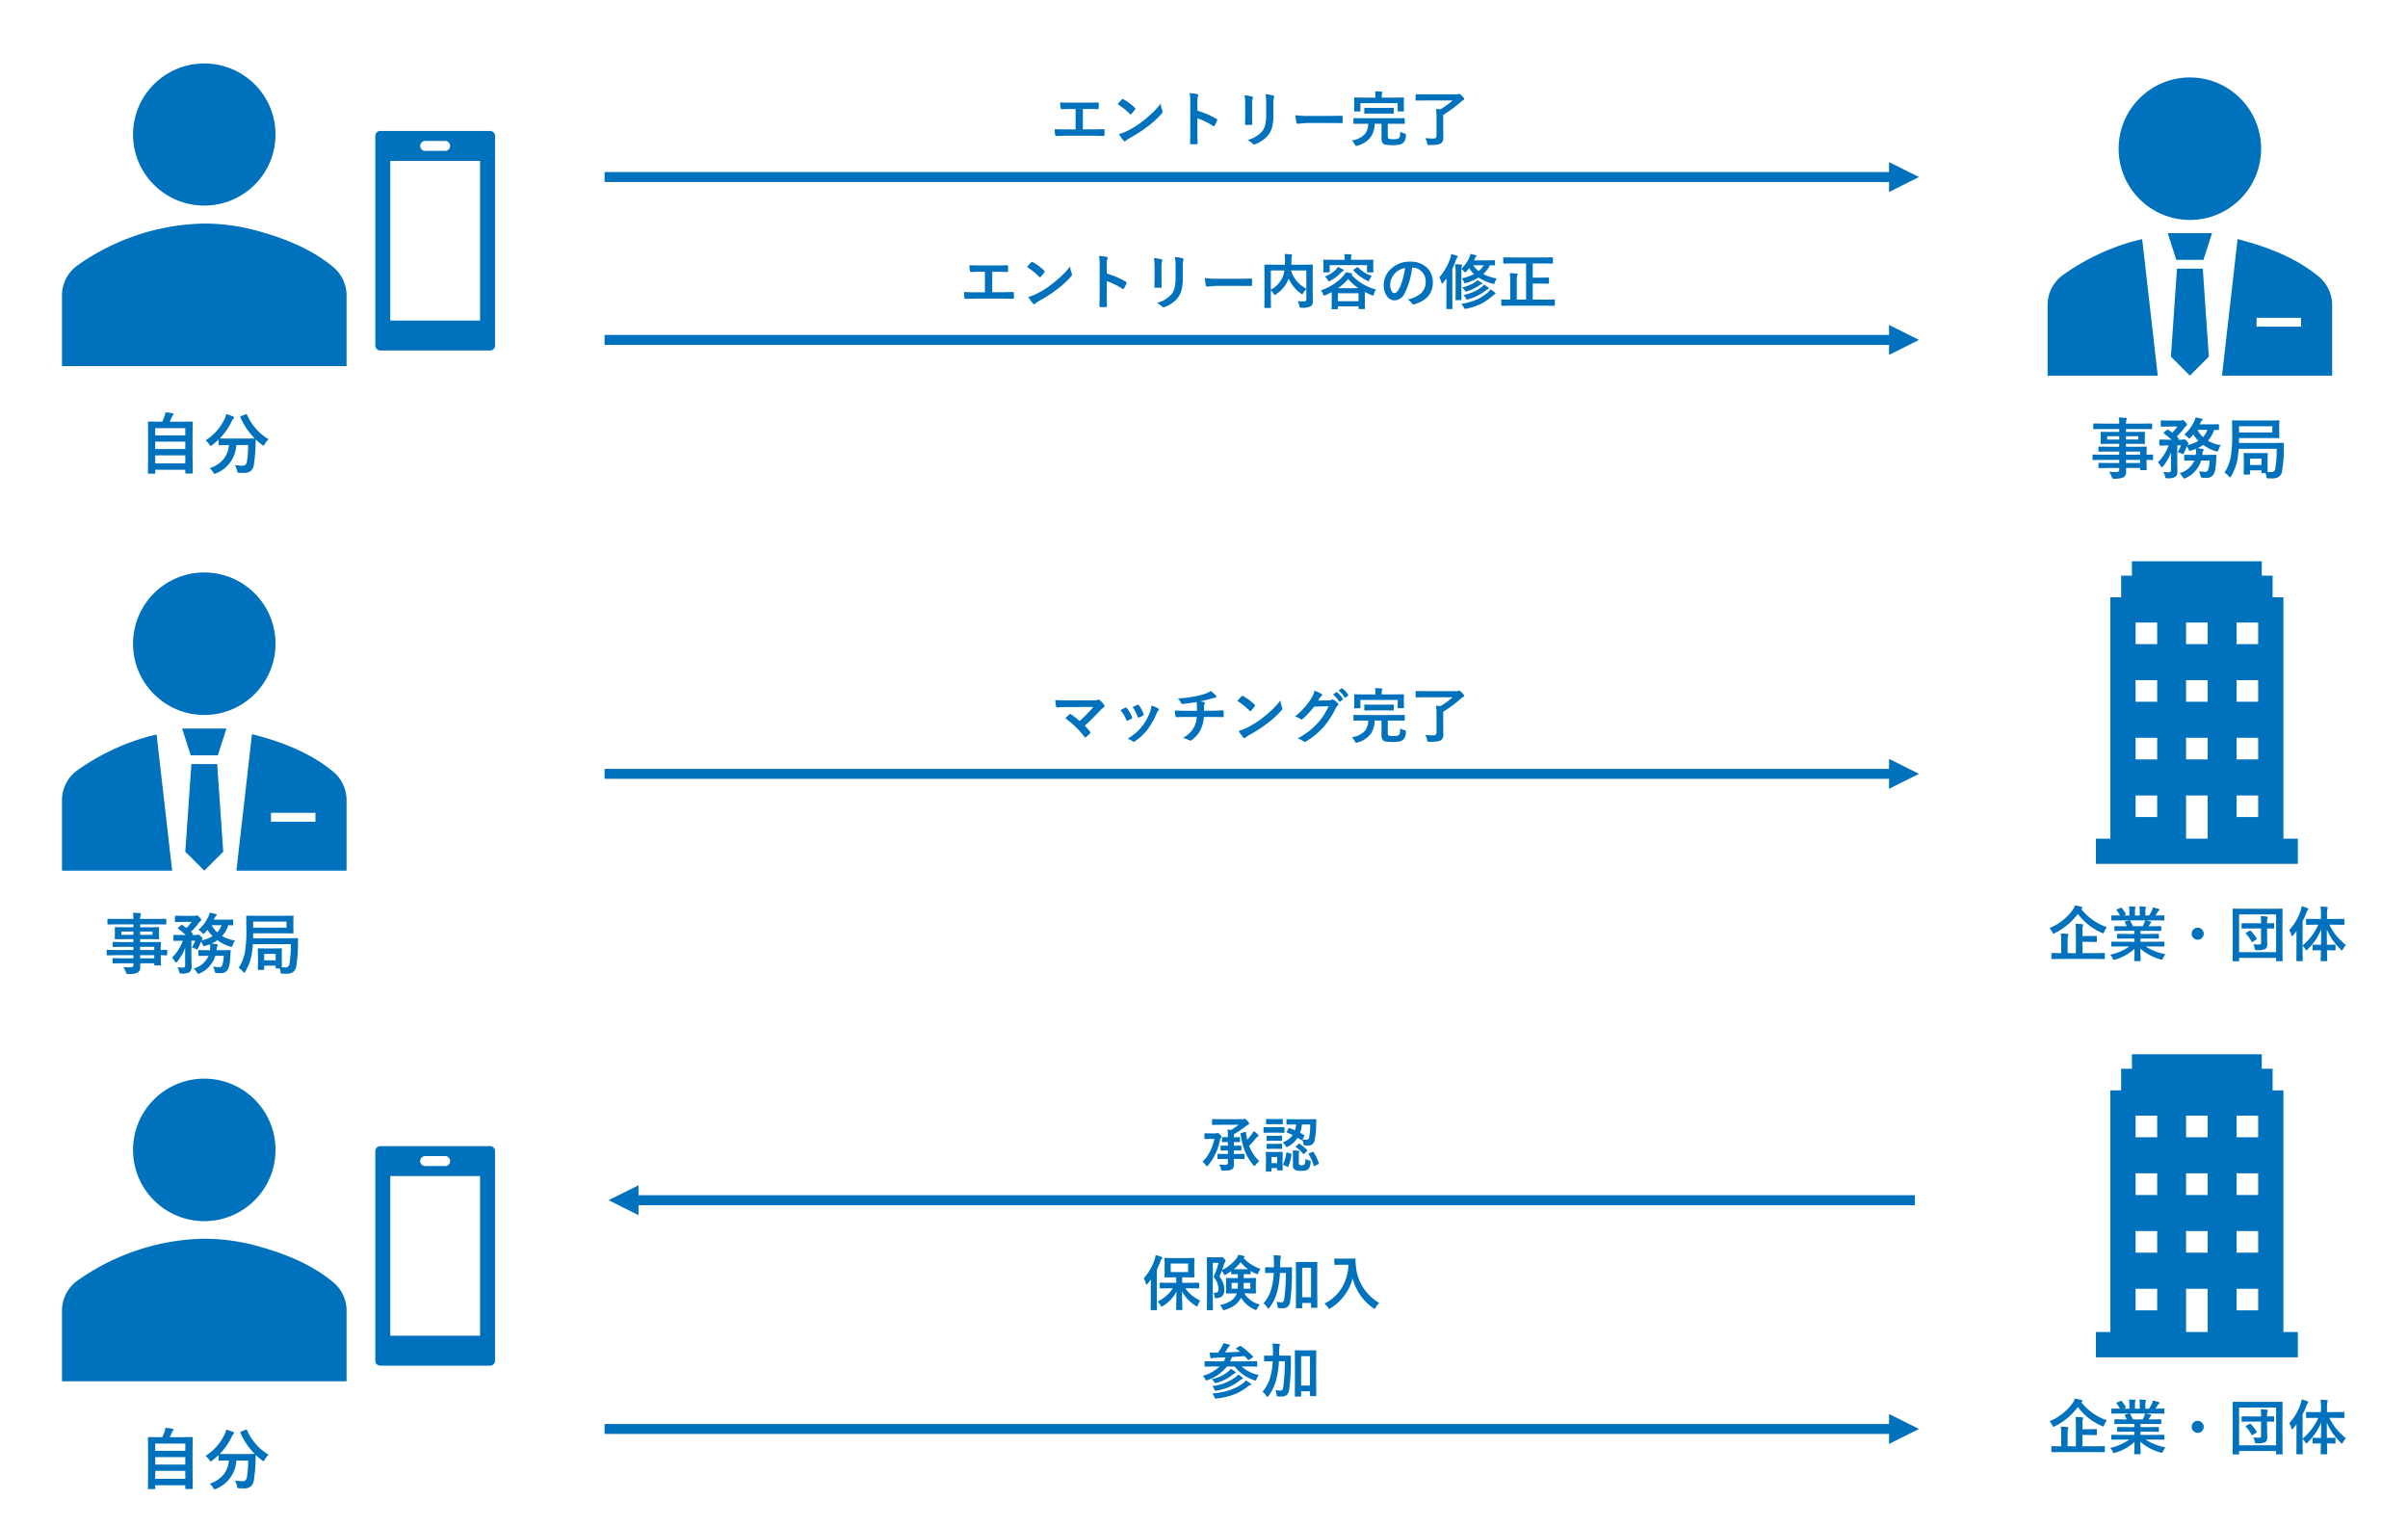 <?xml version="1.0" encoding="UTF-8"?>
<svg xmlns="http://www.w3.org/2000/svg" xmlns:xlink="http://www.w3.org/1999/xlink" id="レイヤー_1" data-name="レイヤー 1" width="255.411mm" height="161.925mm" viewBox="0 0 724 459">
  <defs>
    <style>.cls-1{fill:none;}.cls-2{clip-path:url(#clip-path);}.cls-3{fill:#fff;}.cls-4,.cls-5{fill:#0071bc;}.cls-5{fill-rule:evenodd;}</style>
    <clipPath id="clip-path">
      <rect class="cls-1" x="-104" y="-0" width="960" height="540"></rect>
    </clipPath>
  </defs>
  <g class="cls-2">
    <rect class="cls-3" x="-104" y="-0" width="960" height="540"></rect>
  </g>
  <path class="cls-4" d="M567.97,48.72l9,4.5-9,4.5Zm-386.19,3H569.47v3H181.78Z"></path>
  <ellipse class="cls-4" cx="61.42" cy="40.44" rx="21.42" ry="21.36"></ellipse>
  <path class="cls-5" d="M104.2,110.04V88.62a11.172,11.172,0,0,0-4.28-8.57c-5.88-4.82-13.37-8.03-20.85-10.17A60.881,60.881,0,0,0,61.42,67.2a67.094,67.094,0,0,0-17.65,2.68A68.816,68.816,0,0,0,22.92,80.05a11.172,11.172,0,0,0-4.28,8.57v21.42Z"></path>
  <path class="cls-5" d="M147.34,39.36h-33a1.504,1.504,0,0,0-1.5,1.5v63a1.498,1.498,0,0,0,1.5,1.5h33a1.498,1.498,0,0,0,1.5-1.5v-63A1.504,1.504,0,0,0,147.34,39.36Zm-19.5,3h6a1.5,1.5,0,0,1,0,3h-6a1.5,1.5,0,0,1,0-3Zm16.5,54h-27v-48h27Z"></path>
  <g class="cls-2">
    <path class="cls-4" d="M46.445,142.378H44.703a.295.295,0,0,1-.181-.034.318.318,0,0,1-.034-.191l.039-6.537V131.918l-.039-4.98c0-.104.013-.167.039-.186a.364.364,0,0,1,.186-.029l2.779.039H48.793a15.123,15.123,0,0,0,.744-1.879,5.4,5.4,0,0,0,.215-.949q.822.078,2.143.303.283.059.284.264a.43.43,0,0,1-.157.274,1.643,1.643,0,0,0-.303.479q-.362.871-.695,1.507h3.904l2.789-.039c.104,0,.166.013.186.039a.339.339,0,0,1,.029.176l-.039,4.433v4.227l.039,6.517a.31.31,0,0,1-.039.196.336.336,0,0,1-.176.029H55.936c-.111,0-.176-.017-.195-.049a.303.303,0,0,1-.03-.176v-.9h-9.041v.939a.309.309,0,0,1-.039.196A.364.364,0,0,1,46.445,142.378Zm.225-13.689v2.182H55.711V128.689Zm0,6.302H55.711v-2.231h-9.041Zm0,4.295H55.711v-2.407h-9.041Z"></path>
    <path class="cls-4" d="M80.751,132.036a6.012,6.012,0,0,0-1.155,1.497q-.264.44-.381.44a1.071,1.071,0,0,1-.421-.265,16.856,16.856,0,0,1-1.908-1.614q0,.078-.059,1.986a43.688,43.688,0,0,1-.499,5.607,2.974,2.974,0,0,1-.949,1.908,3.246,3.246,0,0,1-2.035.558q-.881,0-1.37-.039-.48-.029-.567-.137a1.904,1.904,0,0,1-.167-.567,4.243,4.243,0,0,0-.626-1.605,16.276,16.276,0,0,0,2.29.186,1.265,1.265,0,0,0,.959-.313,1.848,1.848,0,0,0,.381-.93,34.561,34.561,0,0,0,.382-4.971H71.054a9.709,9.709,0,0,1-6.086,8.503,1.503,1.503,0,0,1-.489.156q-.137,0-.42-.479a3.491,3.491,0,0,0-1.018-1.204,9.097,9.097,0,0,0,4.306-2.896,7.989,7.989,0,0,0,1.487-4.08h-.245l-2.642.039a.309.309,0,0,1-.195-.039.331.331,0,0,1-.03-.176V132.133a20.736,20.736,0,0,1-1.938,1.664,1.427,1.427,0,0,1-.44.264q-.127,0-.421-.44a4.124,4.124,0,0,0-1.125-1.233,15.306,15.306,0,0,0,5.793-6.615,6.447,6.447,0,0,0,.401-1.282,12.877,12.877,0,0,1,2.074.705q.283.127.284.342a.471.471,0,0,1-.156.303,1.654,1.654,0,0,0-.46.636A18.348,18.348,0,0,1,66.064,131.791q.567.039,2.524.039H73.98q2.202,0,2.603-.039a21.031,21.031,0,0,1-4.306-6.351.535.535,0,0,1-.039-.157c0-.059.075-.121.225-.186l1.419-.567a.666.666,0,0,1,.225-.068q.088,0,.156.176a15.861,15.861,0,0,0,2.936,4.511A15.252,15.252,0,0,0,80.751,132.036Z"></path>
  </g>
  <g class="cls-2">
    <path class="cls-4" d="M325.587,32.756v6.135h2.575q1.143,0,3.63-.07h.053q.237,0,.237.29.018.369.018.721,0,.343-.018.712,0,.325-.272.325-1.696-.07-3.63-.07h-7.242q-.36,0-1.52.035-1.09.026-1.793.035h-.07a.261.261,0,0,1-.229-.088,1.136,1.136,0,0,1-.079-.272,9.855,9.855,0,0,1-.123-1.688q1.6.088,3.814.088h2.452V32.756h-1.406q-1.336,0-2.786.07-.229.018-.308-.378a8.295,8.295,0,0,1-.149-1.67q.721.07,3.12.07h5.089q2.092,0,3.155-.053h.035q.193,0,.193.29.018.352.018.703,0,.343-.018.694-.026.343-.246.343-1.6-.07-3.103-.07Z"></path>
    <path class="cls-4" d="M336.028,31.315q.448-.545,1.257-1.406a.327.327,0,0,1,.255-.141.565.565,0,0,1,.237.088,16.217,16.217,0,0,1,3.437,2.558.433.433,0,0,1,.158.255.393.393,0,0,1-.105.229q-.589.782-1.116,1.354-.149.141-.22.141a.384.384,0,0,1-.229-.141A18.551,18.551,0,0,0,336.028,31.315Zm.396,8.982a13.216,13.216,0,0,0,2.435-.896q1.74-.905,2.892-1.661,1.011-.659,2.285-1.688a38.099,38.099,0,0,0,2.874-2.531,27.218,27.218,0,0,0,2.065-2.364,8.434,8.434,0,0,0,.501,2.101.946.946,0,0,1,.088.343.984.984,0,0,1-.29.545,27.738,27.738,0,0,1-4.14,3.814,41.475,41.475,0,0,1-5.432,3.524,7.048,7.048,0,0,0-1.204.835.515.515,0,0,1-.325.176.448.448,0,0,1-.308-.193A11.87,11.87,0,0,1,336.424,40.297Z"></path>
    <path class="cls-4" d="M360.022,33.275a26.957,26.957,0,0,1,5.722,2.452q.237.123.237.308a.432.432,0,0,1-.035.158,10.23,10.23,0,0,1-.773,1.564q-.114.202-.237.202a.298.298,0,0,1-.202-.088,19.835,19.835,0,0,0-4.729-2.312V39.541q0,.984.07,3.524v.053q0,.22-.325.22-.404.026-.8.026-.404,0-.8-.026-.343,0-.343-.272.07-1.74.07-3.542V30.665a16.262,16.262,0,0,0-.176-2.663,12.689,12.689,0,0,1,2.25.29q.343.07.343.308a.932.932,0,0,1-.149.413,5.966,5.966,0,0,0-.123,1.688Z"></path>
    <path class="cls-4" d="M374.182,28.634a14.735,14.735,0,0,1,2.241.378q.308.079.308.29a.794.794,0,0,1-.079.272,4.787,4.787,0,0,0-.193,1.705v3.639q0,.334.044,2.268,0,.36-.387.36h-1.45q-.334,0-.334-.264v-.044l.053-2.452V31.262A13.44,13.44,0,0,0,374.182,28.634Zm.914,13.465a8.71,8.71,0,0,0,4.386-2.628q1.213-1.494,1.213-4.808V31.262a15.848,15.848,0,0,0-.202-2.936,11.646,11.646,0,0,1,2.347.396.307.307,0,0,1,.246.308.575.575,0,0,1-.07.29,6.94,6.94,0,0,0-.158,1.96v3.349a14,14,0,0,1-.387,3.595,6.549,6.549,0,0,1-1.081,2.276,7.763,7.763,0,0,1-1.881,1.74,9.529,9.529,0,0,1-2.074,1.09,1.165,1.165,0,0,1-.378.088.605.605,0,0,1-.431-.22A6.074,6.074,0,0,0,375.096,42.099Z"></path>
    <path class="cls-4" d="M389.51,34.628a26.579,26.579,0,0,0,3.885.22h5.801q.853,0,2.197-.026,1.714-.026,1.942-.035h.088q.237,0,.237.255.026.413.026.853,0,.431-.026.844,0,.272-.255.272H403.335q-2.698-.035-4.017-.035h-6.478l-2.646.22a.396.396,0,0,1-.413-.378A17.116,17.116,0,0,1,389.51,34.628Z"></path>
    <path class="cls-4" d="M409.479,37.195l-2.32.035q-.158,0-.193-.044a.299.299,0,0,1-.026-.167V35.701q0-.141.044-.167a.354.354,0,0,1,.176-.026l2.32.035h10.354l2.32-.035q.141,0,.167.035a.303.303,0,0,1,.026.158V37.019a.321.321,0,0,1-.03.176c-.021.023-.075.035-.163.035l-2.32-.035h-2.575v3.621a1.536,1.536,0,0,0,.141.809,3.435,3.435,0,0,0,1.661.211,2.673,2.673,0,0,0,1.512-.272,1.187,1.187,0,0,0,.325-.694,9.076,9.076,0,0,0,.105-1.301,4.164,4.164,0,0,0,1.239.527,1.114,1.114,0,0,1,.387.114.325.325,0,0,1,.07.246q0,.07-.009.193a3.229,3.229,0,0,1-.756,2.268,2.693,2.693,0,0,1-1.248.589,15.462,15.462,0,0,1-4.096-.009,1.664,1.664,0,0,1-.791-.378,2.608,2.608,0,0,1-.431-1.749V37.195H413.293a6.926,6.926,0,0,1-1.151,3.981A7.325,7.325,0,0,1,408.169,43.769a1.512,1.512,0,0,1-.422.105q-.176,0-.396-.431a4.889,4.889,0,0,0-.879-1.213,6.93,6.93,0,0,0,3.885-1.89,5.216,5.216,0,0,0,1.028-3.146Zm10.046-7.857,2.391-.035a.278.278,0,0,1,.176.035.328.328,0,0,1,.026.167l-.035.967v.791l.035,2.03q0,.141-.044.176a.275.275,0,0,1-.158.026h-1.494q-.141,0-.167-.044a.275.275,0,0,1-.026-.158V31.007H409.03v2.285q0,.158-.044.185-.026.035-.158.035H407.334q-.141,0-.167-.044a.355.355,0,0,1-.026-.176l.035-2.03v-.65l-.035-1.107q0-.149.035-.176a.303.303,0,0,1,.158-.026l2.399.035h3.814v-.185a8.34,8.34,0,0,0-.123-1.705q1.011.026,1.925.105.272.035.272.167a1.068,1.068,0,0,1-.114.36,4.465,4.465,0,0,0-.07,1.072v.185Zm-6.864,4.79-2.268.035a.278.278,0,0,1-.176-.035.303.303,0,0,1-.026-.158V32.616q0-.158.044-.193a.275.275,0,0,1,.158-.026l2.268.035h3.938L418.874,32.396q.132,0,.158.044a.468.468,0,0,1,.018.176v1.354a.299.299,0,0,1-.026.167.251.251,0,0,1-.149.026l-2.276-.035Z"></path>
    <path class="cls-4" d="M428.507,41.519q1.459.132,2.549.132.853,0,.853-.923V35.217a15.16,15.16,0,0,0-.149-2.461l1.354.088a24.392,24.392,0,0,0,3.647-2.646h-8.578l-2.355.035q-.149,0-.176-.044a.328.328,0,0,1-.026-.167V28.529q0-.149.035-.176a.328.328,0,0,1,.167-.026l2.355.035h9.589a1.999,1.999,0,0,0,.703-.088.579.579,0,0,1,.255-.07q.237,0,.844.65.633.624.633.844a.447.447,0,0,1-.255.413,3.261,3.261,0,0,0-.826.598,37.396,37.396,0,0,1-5.203,3.832v4.676l.035,2.145a2.68,2.68,0,0,1-.185,1.107,1.642,1.642,0,0,1-.483.58,2.81,2.81,0,0,1-1.389.448q-.677.079-2.101.088-.167.009-.22.009-.264,0-.343-.114a1.577,1.577,0,0,1-.141-.448A4.819,4.819,0,0,0,428.507,41.519Z"></path>
  </g>
  <path class="cls-5" d="M644.08,71.88c-1.1.25-2.21.54-3.3.83A68.695,68.695,0,0,0,619.92,82.9a11.196,11.196,0,0,0-4.28,8.58v21.44h33.12Z"></path>
  <circle class="cls-4" cx="658.42" cy="44.7" r="21.42"></circle>
  <path class="cls-5" d="M691.84,98.2H678.47V95.52h13.37Zm5.08-15.25c-5.88-4.82-13.37-8.03-20.86-10.17-1.07-.32-2.18-.62-3.3-.9l-4.68,41.04H701.2V91.51A11.156,11.156,0,0,0,696.92,82.95Z"></path>
  <polygon class="cls-5" points="662.5 78.12 665.08 70.08 651.76 70.08 654.34 78.12 662.5 78.12"></polygon>
  <polygon class="cls-5" points="654.54 80.76 652.72 107.2 658.42 112.92 664.12 107.2 662.3 80.76 654.54 80.76"></polygon>
  <g class="cls-2">
    <path class="cls-4" d="M631.81,138.241l-2.466.039c-.13,0-.195-.072-.195-.215v-1.204c0-.15.065-.225.195-.225l2.466.039h5.372v-.939H633.875l-2.721.039c-.15,0-.225-.065-.225-.196v-1.105c0-.104.016-.167.049-.186a.305.305,0,0,1,.176-.029l2.721.039h3.307v-.891h-2.583l-2.779.04c-.117,0-.188-.017-.215-.049a.394.394,0,0,1-.029-.195l.039-1.038v-1.076l-.039-1.047a.331.331,0,0,1,.039-.206.463.463,0,0,1,.205-.029l2.779.039h2.583v-.881h-5.049l-2.544.039c-.104,0-.166-.013-.186-.039a.324.324,0,0,1-.03-.176v-1.272c0-.104.014-.166.04-.186a.327.327,0,0,1,.176-.03l2.544.04h5.049a10.763,10.763,0,0,0-.137-1.84q1.351.029,2.084.118c.216.026.323.098.323.215a.916.916,0,0,1-.117.382,3.484,3.484,0,0,0-.127,1.125h5.088l2.544-.04q.167,0,.196.04a.336.336,0,0,1,.029.176v1.272c0,.104-.014.167-.039.186a.37.37,0,0,1-.187.029l-2.544-.039H639.208v.881h2.661l2.809-.039c.11,0,.176.016.195.049a.365.365,0,0,1,.029.186l-.039,1.047v1.076l.039,1.038a.353.353,0,0,1-.039.215.364.364,0,0,1-.186.03l-2.809-.04H639.208v.891h3.248l2.76-.039c.11,0,.176.013.195.039a.339.339,0,0,1,.029.176l-.039,1.742v.46l1.742-.039q.205,0,.205.225v1.204q0,.215-.205.215L646.625,138.27q-.558-.019-1.224-.029v1.018l.039,1.85c0,.104-.011.168-.034.191-.022.023-.086.034-.19.034H643.68c-.104,0-.17-.016-.196-.049a.308.308,0,0,1-.029-.176v-.44h-4.227q.019.362.02.998a1.92,1.92,0,0,1-.725,1.791,6.674,6.674,0,0,1-2.818.44,1.028,1.028,0,0,1-.577-.098,1.715,1.715,0,0,1-.225-.479,6.447,6.447,0,0,0-.783-1.526,14.049,14.049,0,0,0,1.526.088c.138,0,.304-.003.499-.01a1.454,1.454,0,0,0,.871-.186.708.708,0,0,0,.166-.558v-.46h-3.287l-2.74.039c-.104,0-.17-.016-.195-.049a.395.395,0,0,1-.029-.196v-1.076c0-.118.016-.189.049-.215a.305.305,0,0,1,.176-.029l2.74.039h3.287v-.939Zm1.752-6.116h3.62V131.127h-3.62Zm9.354,0V131.127h-3.708v.998Zm.538,3.611H639.208v.939h4.246Zm-4.246,3.444h4.246v-.939H639.208Z"></path>
    <path class="cls-4" d="M664.336,138.427h-2.524a8.419,8.419,0,0,1-4.648,5.254,1.885,1.885,0,0,1-.479.157c-.11,0-.258-.153-.44-.46a4.064,4.064,0,0,0-.938-1.145,6.636,6.636,0,0,0,4.462-3.806h-.333l-2.485.039a.362.362,0,0,1-.216-.039.338.338,0,0,1-.029-.176v-1.311c0-.111.017-.179.049-.206a.399.399,0,0,1,.196-.029l2.485.039h.753a6.88,6.88,0,0,0,.079-.783c.006-.085.01-.176.01-.274q0-.206-.02-.744a14.757,14.757,0,0,1-1.547.519,1.615,1.615,0,0,1-.322.059q-.176,0-.343-.421a6.147,6.147,0,0,0-.538-.988,12.118,12.118,0,0,1-.881,2.006c-.17.281-.283.421-.343.421a1.284,1.284,0,0,1-.361-.156,4.956,4.956,0,0,0-1.185-.479,11.664,11.664,0,0,0,1.027-2.006h-1.145v5.216l.059,2.524a3.029,3.029,0,0,1-.146,1.066,1.652,1.652,0,0,1-.499.656,4.412,4.412,0,0,1-2.368.401.939.939,0,0,1-.558-.098,1.501,1.501,0,0,1-.176-.528,3.63,3.63,0,0,0-.549-1.282,11.935,11.935,0,0,0,1.645.107.811.811,0,0,0,.587-.156.631.631,0,0,0,.117-.431v-3.522q0-1.243.02-1.869a13.724,13.724,0,0,1-2.349,4.129c-.188.215-.329.323-.42.323-.104,0-.223-.127-.353-.381a3.727,3.727,0,0,0-.822-1.067,13.567,13.567,0,0,0,3.22-5.088h-.216l-2.367.04c-.104,0-.167-.013-.187-.04a.462.462,0,0,1-.029-.205v-1.321a.332.332,0,0,1,.039-.206.34.34,0,0,1,.177-.029l2.367.039h1.097a23.534,23.534,0,0,0-2.261-1.859c-.092-.072-.137-.127-.137-.167,0-.026.052-.091.156-.196l.822-.705a.434.434,0,0,1,.244-.146.401.401,0,0,1,.196.088l1.203.861a15.105,15.105,0,0,0,1.546-1.83h-2.563l-2.231.039c-.104,0-.166-.013-.186-.039a.337.337,0,0,1-.029-.176v-1.448c0-.104.013-.167.039-.186a.338.338,0,0,1,.176-.029l2.231.039h3.464a.89.89,0,0,0,.401-.079.997.997,0,0,1,.283-.078q.226,0,.764.567.538.558.538.861,0,.196-.283.372a3.538,3.538,0,0,0-.559.606,17.505,17.505,0,0,1-2.24,2.515c.032.039.085.095.156.167q.226.235.343.342a.267.267,0,0,1,.098.157q0,.078-.176.225l-.128.098h1.263a.846.846,0,0,0,.382-.078.625.625,0,0,1,.264-.059q.215,0,.705.46.577.528.577.822a.497.497,0,0,1-.195.362.417.417,0,0,0-.147.137,11.5,11.5,0,0,0,3.366-1.301,9.71,9.71,0,0,1-1.556-1.928l-.842.959q-.234.264-.382.264-.136,0-.342-.264a4.126,4.126,0,0,0-1.146-.92,11.648,11.648,0,0,0,2.945-3.865,4.931,4.931,0,0,0,.44-1.301q.617.108,1.84.401c.189.039.284.124.284.254a.38.38,0,0,1-.196.303,1.394,1.394,0,0,0-.401.558c-.02.046-.071.153-.156.323a2.031,2.031,0,0,1-.127.264h3.405l2.191-.039c.104,0,.167.013.187.039a.339.339,0,0,1,.029.176V129.043c0,.111-.014.176-.039.195a.34.34,0,0,1-.177.029c-.013,0-.144-.003-.391-.01-.262-.013-.545-.022-.852-.029a9.129,9.129,0,0,1-1.85,3.249,9.853,9.853,0,0,0,3.865,1.321,5.275,5.275,0,0,0-.676,1.399q-.215.538-.4.538a2.223,2.223,0,0,1-.44-.088,12.888,12.888,0,0,1-3.768-1.908,10.613,10.613,0,0,1-1.762,1.018q.617.049,1.518.167.362.059.361.235a.728.728,0,0,1-.156.401,1.965,1.965,0,0,0-.186.822l-.059.362h1.487l2.544-.039q.234,0,.234.254l-.078,1.223q-.108,1.83-.225,2.593a5.139,5.139,0,0,1-.431,1.498,2.246,2.246,0,0,1-2.251,1.36q-.724,0-1.145-.02-.431-.029-.519-.137a1.635,1.635,0,0,1-.177-.568,6.113,6.113,0,0,0-.44-1.252,10.62,10.62,0,0,0,1.723.176,1.013,1.013,0,0,0,.959-.421A8.984,8.984,0,0,0,664.336,138.427Zm-.655-9.198h-2.965a8.007,8.007,0,0,0,1.663,2.163A6.319,6.319,0,0,0,663.681,129.229Z"></path>
    <path class="cls-4" d="M673.172,133.152h10.5l2.769-.039a.225.225,0,0,1,.255.254l-.039,1.566a40.282,40.282,0,0,1-.519,6.703,2.471,2.471,0,0,1-1.028,1.722,4.116,4.116,0,0,1-2.162.46q-.596,0-.979-.02a.922.922,0,0,1-.45-.098.52.52,0,0,1-.088-.323,4.792,4.792,0,0,0-.284-1.145h-.988c-.144,0-.215-.065-.215-.195v-.646H676.499v1.047a.297.297,0,0,1-.034.181.321.321,0,0,1-.191.034h-1.458c-.11,0-.176-.013-.195-.039a.339.339,0,0,1-.029-.176l.049-2.975v-1.223l-.049-1.82a.354.354,0,0,1,.039-.215.365.365,0,0,1,.186-.029l2.104.039h2.583l2.104-.039c.111,0,.177.016.196.049a.395.395,0,0,1,.029.196l-.049,1.478v1.311l.02,2.662q.42.04,1.027.039a1.148,1.148,0,0,0,1.262-1.018,34.468,34.468,0,0,0,.421-5.979H673.094q-.127,1.722-.323,2.925a15.279,15.279,0,0,1-1.947,5.313q-.234.362-.312.362-.098,0-.382-.323a5.595,5.595,0,0,0-1.302-1.154,12.49,12.49,0,0,0,1.918-4.961,39.299,39.299,0,0,0,.401-6.526l-.039-3.973c0-.104.013-.166.039-.186a.46.46,0,0,1,.205-.029l2.779.039h8.2l2.759-.039c.111,0,.177.013.196.039a.337.337,0,0,1,.029.176l-.039,1.527v1.859l.039,1.507a.337.337,0,0,1-.039.206.367.367,0,0,1-.187.029l-2.759-.039h-9.14Zm10.04-3.17v-1.839H673.191v1.839Zm-6.713,7.877v1.927h3.444v-1.927Z"></path>
  </g>
  <path class="cls-4" d="M567.97,97.68l9,4.5-9,4.5Zm-386.19,3H569.47v3H181.78Z"></path>
  <g class="cls-2">
    <path class="cls-4" d="M298.33,81.704v6.143h2.579q1.144,0,3.635-.07h.053q.238,0,.238.291.018.369.018.722,0,.343-.018.713,0,.325-.273.325-1.698-.07-3.635-.07h-7.251q-.361,0-1.523.035-1.091.026-1.795.035h-.07a.261.261,0,0,1-.229-.088,1.106,1.106,0,0,1-.08-.273,9.876,9.876,0,0,1-.123-1.689q1.602.088,3.82.088h2.455V81.704h-1.408q-1.337,0-2.79.071-.229.018-.308-.379a8.276,8.276,0,0,1-.149-1.672q.721.07,3.124.07h5.096q2.095,0,3.16-.053h.035q.193,0,.193.291.018.352.018.704,0,.343-.018.695-.026.343-.246.343-1.603-.071-3.107-.071Z"></path>
    <path class="cls-4" d="M308.768,80.26q.448-.546,1.258-1.408a.327.327,0,0,1,.255-.141.565.565,0,0,1,.237.088,16.258,16.258,0,0,1,3.441,2.561.435.435,0,0,1,.158.255.395.395,0,0,1-.105.229q-.59.783-1.118,1.355-.15.141-.22.141a.383.383,0,0,1-.229-.141A18.6,18.6,0,0,0,308.768,80.26Zm.396,8.995a13.246,13.246,0,0,0,2.438-.898q1.742-.906,2.896-1.663,1.012-.66,2.288-1.69a38.01,38.01,0,0,0,2.878-2.535,27.214,27.214,0,0,0,2.068-2.367,8.436,8.436,0,0,0,.501,2.104.948.948,0,0,1,.088.343.988.988,0,0,1-.291.545,27.769,27.769,0,0,1-4.146,3.82,41.547,41.547,0,0,1-5.438,3.529,7.085,7.085,0,0,0-1.206.836.514.514,0,0,1-.326.176.447.447,0,0,1-.308-.194A11.852,11.852,0,0,1,309.164,89.255Z"></path>
    <path class="cls-4" d="M332.775,82.223a27.02,27.02,0,0,1,5.729,2.455q.237.124.237.308a.432.432,0,0,1-.035.159,10.256,10.256,0,0,1-.774,1.566c-.076.135-.156.203-.238.203a.297.297,0,0,1-.202-.088,19.859,19.859,0,0,0-4.735-2.314v3.987q0,.986.07,3.529v.053q0,.22-.326.22-.405.026-.801.026-.405,0-.801-.026-.344,0-.343-.273.07-1.742.07-3.546V79.609a16.311,16.311,0,0,0-.176-2.667,12.766,12.766,0,0,1,2.253.291q.343.07.343.308a.936.936,0,0,1-.15.414,5.984,5.984,0,0,0-.123,1.69Z"></path>
    <path class="cls-4" d="M346.936,77.576a14.751,14.751,0,0,1,2.245.378q.308.079.308.291a.799.799,0,0,1-.079.273,4.798,4.798,0,0,0-.193,1.707v3.644q0,.335.044,2.271,0,.361-.387.361h-1.452q-.335,0-.334-.264v-.044l.053-2.456v-3.529A13.43,13.43,0,0,0,346.936,77.576Zm.916,13.483a8.725,8.725,0,0,0,4.392-2.631q1.214-1.496,1.214-4.814V80.208a15.893,15.893,0,0,0-.202-2.939,11.669,11.669,0,0,1,2.35.396.308.308,0,0,1,.247.308.575.575,0,0,1-.07.291,6.93,6.93,0,0,0-.159,1.962v3.353a14.012,14.012,0,0,1-.387,3.6,6.557,6.557,0,0,1-1.083,2.279,7.765,7.765,0,0,1-1.883,1.743,9.555,9.555,0,0,1-2.077,1.091,1.167,1.167,0,0,1-.378.088.607.607,0,0,1-.431-.22A6.09,6.09,0,0,0,347.851,91.059Z"></path>
    <path class="cls-4" d="M362.266,83.578a26.569,26.569,0,0,0,3.89.22h5.809q.853,0,2.2-.026,1.716-.026,1.944-.035h.088c.159,0,.238.085.238.255q.026.413.026.854,0,.431-.026.845c0,.182-.086.273-.256.273h-.07q-2.701-.035-4.021-.035h-6.486l-2.649.22a.396.396,0,0,1-.414-.378A17.134,17.134,0,0,1,362.266,83.578Z"></path>
    <path class="cls-4" d="M390.155,90.522q1.074.071,1.672.071a2.132,2.132,0,0,0,.221-.009.871.871,0,0,0,.589-.159.618.618,0,0,0,.133-.449v-3.062a5.094,5.094,0,0,0-.898,1.135q-.246.378-.36.378a.977.977,0,0,1-.405-.22,11.205,11.205,0,0,1-3.652-4.444l-.062.141a10.451,10.451,0,0,1-1.487,2.552,10.677,10.677,0,0,1-2.209,1.989.847.847,0,0,1-.396.237c-.07,0-.186-.12-.344-.361a4.799,4.799,0,0,0-.862-1.047v2.508l.035,2.614c0,.083-.015.132-.044.15a.328.328,0,0,1-.167.026h-1.575c-.13,0-.194-.059-.194-.176l.035-2.833V82.584l-.035-2.843c0-.1.012-.158.035-.176a.333.333,0,0,1,.168-.026l2.429.036h3.529q.044-.828.044-1.294a14.094,14.094,0,0,0-.114-1.936q.712.026,1.979.132c.183.018.273.088.273.211a1.392,1.392,0,0,1-.105.378,8.196,8.196,0,0,0-.088,1.32q0,.396-.036,1.188h3.838l2.42-.036c.094,0,.149.012.167.036a.328.328,0,0,1,.026.167l-.035,2.957V87.398l.044,2.852v.29a1.774,1.774,0,0,1-.581,1.496,5.3,5.3,0,0,1-2.798.467.824.824,0,0,1-.511-.097,1.023,1.023,0,0,1-.176-.484A4.276,4.276,0,0,0,390.155,90.522Zm-4.541-7.164a9.32,9.32,0,0,0,.555-2.051h-4.075v5.782A7.811,7.811,0,0,0,385.614,83.358Zm7.155,3.45V81.308h-4.621a9.907,9.907,0,0,0,1.98,3.477A11.267,11.267,0,0,0,392.77,86.808Z"></path>
    <path class="cls-4" d="M397.134,87.292a15.746,15.746,0,0,0,6.469-4.058,5.481,5.481,0,0,0,1.012-1.399,13.21,13.21,0,0,1,1.726.334q.237.062.237.237,0,.097-.185.22l-.035.035a15.504,15.504,0,0,0,7.375,4.374,3.638,3.638,0,0,0-.651,1.338c-.1.311-.197.466-.291.466a1.184,1.184,0,0,1-.413-.124q-1.276-.545-2.033-.959v2.095l.035,2.851a.301.301,0,0,1-.035.185.328.328,0,0,1-.167.026h-1.496q-.158,0-.185-.035a.342.342,0,0,1-.027-.176v-.616h-6.195v.668c0,.094-.015.15-.044.167a.275.275,0,0,1-.158.026h-1.514c-.094,0-.15-.012-.168-.035a.304.304,0,0,1-.026-.159l.035-2.869V87.812q-.949.502-1.821.906a1.692,1.692,0,0,1-.432.141q-.167,0-.343-.449A2.995,2.995,0,0,0,397.134,87.292Zm13.192-9.197,2.394-.035a.287.287,0,0,1,.177.035.306.306,0,0,1,.026.159l-.035.845v.704l.035,1.883c0,.094-.016.153-.045.176a.275.275,0,0,1-.158.026h-1.514q-.141,0-.167-.044a.276.276,0,0,1-.026-.159V79.697H399.783V81.686c0,.094-.015.153-.044.176a.279.279,0,0,1-.159.026h-1.514q-.141,0-.167-.044a.276.276,0,0,1-.026-.159l.035-1.883V79.231l-.035-.977c0-.094.012-.15.035-.167a.303.303,0,0,1,.158-.026l2.395.035h3.846a7.459,7.459,0,0,0-.149-1.707q1.047.026,1.953.105c.194.018.291.07.291.159a.425.425,0,0,1-.053.185c-.03.082-.051.141-.062.176a3.901,3.901,0,0,0-.088,1.064v.018Zm-8.062,2.147a14.547,14.547,0,0,1,1.549.757.312.312,0,0,1,.185.273c0,.105-.085.185-.255.238a2.11,2.11,0,0,0-.581.466,13.331,13.331,0,0,1-3.15,2.412,1.73,1.73,0,0,1-.432.185q-.141,0-.396-.431a3.193,3.193,0,0,0-.88-.995,9.937,9.937,0,0,0,3.203-1.962A4.549,4.549,0,0,0,402.265,80.243Zm.009,7.912v2.402h6.195V88.155Zm.018-1.531h6.125a14.552,14.552,0,0,1-3.062-2.755A16.456,16.456,0,0,1,402.291,86.624Zm10.156-3.696a6.725,6.725,0,0,0-.687,1.135q-.193.449-.308.449a1.125,1.125,0,0,1-.414-.158,13.824,13.824,0,0,1-4.093-3.028.287.287,0,0,1-.079-.141c0-.047.059-.108.177-.185l.95-.616a.361.361,0,0,1,.176-.08.266.266,0,0,1,.167.097A10.041,10.041,0,0,0,412.447,82.927Z"></path>
    <path class="cls-4" d="M424.557,80.445a21.822,21.822,0,0,1-2.253,7.762,3.505,3.505,0,0,1-3.071,2.077,2.747,2.747,0,0,1-2.307-1.373,5.694,5.694,0,0,1-.88-3.256,6.463,6.463,0,0,1,2.033-4.691,7.941,7.941,0,0,1,5.861-2.306,6.908,6.908,0,0,1,5.28,2.006,5.959,5.959,0,0,1,1.584,4.242q0,4.893-5.553,6.565a1.022,1.022,0,0,1-.265.044q-.264,0-.51-.37a3.774,3.774,0,0,0-1.259-1.135,8.868,8.868,0,0,0,4.049-1.857,4.62,4.62,0,0,0,1.39-3.529,4.11,4.11,0,0,0-1.258-3.045,3.792,3.792,0,0,0-2.772-1.135Zm-2.095.105a5.54,5.54,0,0,0-3.08,1.637,4.965,4.965,0,0,0-1.408,3.335,3.893,3.893,0,0,0,.448,1.998q.353.581.775.581.738,0,1.354-1.1a15.456,15.456,0,0,0,1.206-3.098A22.687,22.687,0,0,0,422.462,80.551Z"></path>
    <path class="cls-4" d="M432.768,83.376a17.1,17.1,0,0,0,3.265-5.747,6.815,6.815,0,0,0,.29-1.258,10.472,10.472,0,0,1,1.69.501c.182.064.272.156.272.273a.432.432,0,0,1-.185.308,2.332,2.332,0,0,0-.361.757,24.631,24.631,0,0,1-1.073,2.596V89.959l.035,2.737c0,.094-.015.153-.044.176a.275.275,0,0,1-.158.026h-1.443c-.095,0-.15-.012-.168-.035a.329.329,0,0,1-.026-.167l.035-2.737V86.051q0-1.54.018-2.35-.483.642-1.029,1.293-.229.256-.325.255c-.077,0-.142-.108-.194-.326A4.85,4.85,0,0,0,432.768,83.376Zm6.724.308a15.436,15.436,0,0,0,3.696-1.294,8.206,8.206,0,0,1-1.443-1.769q-.371.449-.845.959-.318.291-.396.291-.105,0-.378-.326a3.187,3.187,0,0,0-.757-.669v6.653l.035,2.464a.331.331,0,0,1-.031.185c-.021.024-.078.036-.172.036h-1.391c-.094,0-.149-.015-.167-.044a.353.353,0,0,1-.026-.176l.035-2.464v-5.791a17.788,17.788,0,0,0-.132-2.323q.916.026,1.795.123c.206.024.309.097.309.22q0,.009-.149.396a2.383,2.383,0,0,0-.088.634,10.387,10.387,0,0,0,2.376-3.353,4.547,4.547,0,0,0,.343-1.1q.775.149,1.584.378c.147.041.221.111.221.211a.389.389,0,0,1-.15.273,2.763,2.763,0,0,0-.334.599l-.237.466h4.004l2.121-.035q.185,0,.185.176v1.153a.321.321,0,0,1-.035.194.278.278,0,0,1-.149.026q-.009,0-.404-.009c-.282-.012-.596-.021-.942-.026a8.824,8.824,0,0,1-2.007,2.631,13.697,13.697,0,0,0,4.058,1.338,3.725,3.725,0,0,0-.572,1.153q-.176.502-.325.501a1.828,1.828,0,0,1-.396-.088,15.823,15.823,0,0,1-4.188-1.839,15.7,15.7,0,0,1-3.67,1.602,1.912,1.912,0,0,1-.379.088q-.185,0-.378-.449A3.544,3.544,0,0,0,439.491,83.684Zm-.133,7.666a17.451,17.451,0,0,0,5.017-1.479,13.883,13.883,0,0,0,3.099-2.095,3.893,3.893,0,0,0,.642-.792,9.328,9.328,0,0,1,1.373.959c.111.088.168.17.168.247,0,.1-.068.179-.203.238a3.192,3.192,0,0,0-.572.414,17.375,17.375,0,0,1-3.625,2.508,18.49,18.49,0,0,1-4.383,1.443,2.381,2.381,0,0,1-.396.053q-.176,0-.343-.361A4.145,4.145,0,0,0,439.358,91.35Zm4.832-7.155a10.551,10.551,0,0,1,1.329.792.266.266,0,0,1,.149.211q0,.141-.202.202a2.116,2.116,0,0,0-.59.308,13.267,13.267,0,0,1-3.749,1.839,2.318,2.318,0,0,1-.423.088q-.149,0-.316-.325a4.412,4.412,0,0,0-.739-.907,12.338,12.338,0,0,0,3.872-1.584A2.733,2.733,0,0,0,444.19,84.194ZM439.992,88.7a15.888,15.888,0,0,0,3.38-1.118,12.715,12.715,0,0,0,2.112-1.302,3.329,3.329,0,0,0,.669-.722,11.124,11.124,0,0,1,1.338.845.296.296,0,0,1,.149.238.214.214,0,0,1-.167.22,2.161,2.161,0,0,0-.651.396,15.51,15.51,0,0,1-5.316,2.685,1.825,1.825,0,0,1-.431.105q-.141,0-.326-.343A3.468,3.468,0,0,0,439.992,88.7Zm6.1-8.959h-3.143a8.203,8.203,0,0,0,1.629,1.751A6.922,6.922,0,0,0,446.092,79.741Z"></path>
    <path class="cls-4" d="M454.55,79.195l-2.377.036a.274.274,0,0,1-.176-.036.302.302,0,0,1-.026-.158V77.559q0-.141.044-.176c.018-.018.07-.027.158-.027l2.377.036H464.336l2.385-.036c.094,0,.149.012.167.036a.315.315,0,0,1,.027.167v1.479c0,.094-.013.149-.036.167a.296.296,0,0,1-.158.027l-2.385-.036h-3.494v4.26h2.509l2.2-.035q.176,0,.176.194V85.084q0,.193-.176.193l-2.2-.035h-2.509v4.823h4.216l2.253-.035q.185,0,.185.203v1.487q0,.202-.185.202l-2.253-.035H453.793l-2.235.035c-.118,0-.177-.067-.177-.202V90.232c0-.135.059-.203.177-.203l2.235.035h.272V84.846a20.373,20.373,0,0,0-.141-2.746q1.258.036,2.068.132.308.026.308.211a.908.908,0,0,1-.132.396,8.359,8.359,0,0,0-.123,1.972v5.254h2.799V79.195Z"></path>
  </g>
  <path class="cls-5" d="M47.08,220.8c-1.1.25-2.21.53-3.3.83a68.617,68.617,0,0,0-20.86,10.16,11.136,11.136,0,0,0-4.28,8.55v21.38H51.76Z"></path>
  <circle class="cls-4" cx="61.42" cy="193.5" r="21.42"></circle>
  <path class="cls-5" d="M94.84,247H81.47v-2.68H94.84Zm5.08-15.25c-5.88-4.82-13.37-8.03-20.86-10.17-1.07-.32-2.18-.62-3.3-.9l-4.68,41.04H104.2V240.31A11.156,11.156,0,0,0,99.92,231.75Z"></path>
  <polygon class="cls-5" points="65.5 227.04 68.08 219 54.76 219 57.34 227.04 65.5 227.04"></polygon>
  <polygon class="cls-5" points="57.54 229.68 55.72 256.02 61.42 261.72 67.12 256.02 65.3 229.68 57.54 229.68"></polygon>
  <g class="cls-2">
    <path class="cls-4" d="M34.74,287.131l-2.466.039c-.131,0-.196-.072-.196-.216V285.751c0-.15.065-.226.196-.226l2.466.039h5.372V284.625H36.805l-2.72.04q-.225,0-.225-.196v-1.105c0-.104.016-.166.049-.187a.308.308,0,0,1,.176-.029l2.72.04h3.308v-.891h-2.583l-2.779.039c-.118,0-.189-.017-.215-.049a.399.399,0,0,1-.029-.196l.039-1.037v-1.076l-.039-1.047a.336.336,0,0,1,.039-.206.464.464,0,0,1,.206-.029l2.779.039h2.583v-.88H35.063l-2.544.039c-.104,0-.167-.014-.186-.039a.34.34,0,0,1-.029-.177v-1.271c0-.104.013-.167.039-.187a.338.338,0,0,1,.176-.029l2.544.039h5.049a10.796,10.796,0,0,0-.137-1.839q1.351.029,2.084.117c.215.026.323.098.323.215a.916.916,0,0,1-.117.382,3.479,3.479,0,0,0-.127,1.125h5.088l2.544-.039c.111,0,.176.014.196.039a.34.34,0,0,1,.029.177v1.271c0,.104-.013.167-.039.187a.365.365,0,0,1-.186.029l-2.544-.039H42.138v.88h2.662l2.808-.039c.111,0,.176.017.196.049a.37.37,0,0,1,.029.187l-.039,1.047v1.076l.039,1.037a.36.36,0,0,1-.039.216.365.365,0,0,1-.186.029l-2.808-.039H42.138v.891h3.249l2.76-.04c.111,0,.176.014.195.04a.327.327,0,0,1,.03.176l-.04,1.741v.46l1.742-.039q.205,0,.205.226v1.203c0,.144-.068.216-.205.216l-.519-.01q-.557-.021-1.223-.029v1.018l.04,1.849a.17.17,0,0,1-.225.226H46.609c-.104,0-.169-.017-.195-.049a.306.306,0,0,1-.03-.177v-.439h-4.227c.013.241.02.573.02.998a1.919,1.919,0,0,1-.724,1.79,6.673,6.673,0,0,1-2.818.44,1.023,1.023,0,0,1-.578-.098,1.709,1.709,0,0,1-.225-.479,6.447,6.447,0,0,0-.783-1.526,14.051,14.051,0,0,0,1.527.088c.137,0,.303-.003.499-.01a1.461,1.461,0,0,0,.871-.186.712.712,0,0,0,.167-.559v-.459H36.824l-2.74.039c-.104,0-.169-.017-.196-.05a.391.391,0,0,1-.029-.195v-1.076c0-.117.016-.189.049-.216a.308.308,0,0,1,.176-.029l2.74.039h3.288v-.938Zm1.751-6.116h3.621v-.998H36.492Zm9.354,0v-.998h-3.708v.998Zm.538,3.61H42.138v.939h4.247Zm-4.247,3.444h4.247v-.938H42.138Z"></path>
    <path class="cls-4" d="M67.266,287.316H64.742a8.42,8.42,0,0,1-4.648,5.255,1.931,1.931,0,0,1-.479.156q-.167,0-.44-.46a4.067,4.067,0,0,0-.939-1.145,6.637,6.637,0,0,0,4.462-3.807h-.333l-2.485.039a.354.354,0,0,1-.215-.039.338.338,0,0,1-.029-.176V285.829c0-.111.016-.18.049-.206a.395.395,0,0,1,.196-.029l2.485.039h.753a7.013,7.013,0,0,0,.078-.782c.006-.085.01-.176.01-.274q0-.205-.02-.743a15.055,15.055,0,0,1-1.546.519,1.624,1.624,0,0,1-.323.059q-.177,0-.343-.421a6.089,6.089,0,0,0-.538-.988,12.079,12.079,0,0,1-.881,2.006c-.169.281-.284.421-.342.421a1.257,1.257,0,0,1-.362-.156A4.941,4.941,0,0,0,57.667,284.792a11.729,11.729,0,0,0,1.027-2.006h-1.145V288.001l.059,2.524a3.033,3.033,0,0,1-.146,1.067,1.65,1.65,0,0,1-.499.655,4.411,4.411,0,0,1-2.368.401.947.947,0,0,1-.558-.098,1.534,1.534,0,0,1-.176-.528,3.616,3.616,0,0,0-.548-1.282,11.846,11.846,0,0,0,1.644.107.81.81,0,0,0,.587-.156.631.631,0,0,0,.117-.431v-3.522q0-1.242.02-1.869a13.733,13.733,0,0,1-2.349,4.129q-.284.324-.421.323-.157,0-.352-.382a3.709,3.709,0,0,0-.822-1.066,13.571,13.571,0,0,0,3.22-5.088h-.215l-2.368.039c-.104,0-.167-.014-.186-.039a.468.468,0,0,1-.029-.206v-1.32a.17.17,0,0,1,.215-.235l2.368.039h1.096a23.503,23.503,0,0,0-2.26-1.859c-.091-.071-.137-.127-.137-.166,0-.026.052-.091.157-.195l.822-.705a.438.438,0,0,1,.245-.146.4.4,0,0,1,.196.088l1.204.861a15.067,15.067,0,0,0,1.546-1.83H55.044l-2.231.039c-.104,0-.167-.013-.186-.039a.338.338,0,0,1-.029-.176v-1.448c0-.104.013-.167.039-.187a.338.338,0,0,1,.176-.029l2.231.039h3.464a.891.891,0,0,0,.401-.078.995.995,0,0,1,.284-.078q.225,0,.763.567.538.558.538.861,0,.196-.284.372a3.56,3.56,0,0,0-.558.606,17.508,17.508,0,0,1-2.241,2.515c.032.039.084.095.156.166q.225.236.343.343c.065.065.098.117.098.156q0,.079-.176.226l-.127.098h1.262a.841.841,0,0,0,.382-.078.622.622,0,0,1,.264-.059q.215,0,.705.46.577.529.577.822a.497.497,0,0,1-.196.361.425.425,0,0,0-.147.138,11.528,11.528,0,0,0,3.366-1.302,9.774,9.774,0,0,1-1.556-1.928l-.842.959q-.234.264-.381.264-.137,0-.343-.264a4.146,4.146,0,0,0-1.145-.92,11.659,11.659,0,0,0,2.945-3.865,4.963,4.963,0,0,0,.44-1.302q.616.108,1.839.401.283.059.284.255a.379.379,0,0,1-.195.303,1.403,1.403,0,0,0-.401.559c-.02.045-.072.153-.157.322a2.008,2.008,0,0,1-.127.265H67.687l2.192-.039c.104,0,.166.013.186.039a.338.338,0,0,1,.029.176v1.302c0,.11-.013.176-.039.195a.336.336,0,0,1-.176.029c-.013,0-.144-.003-.392-.01q-.392-.019-.851-.029a9.113,9.113,0,0,1-1.85,3.249,9.844,9.844,0,0,0,3.865,1.32,5.259,5.259,0,0,0-.675,1.399c-.144.359-.277.538-.401.538a2.227,2.227,0,0,1-.44-.088,12.858,12.858,0,0,1-3.768-1.908,10.488,10.488,0,0,1-1.761,1.018q.617.05,1.517.167.362.059.362.234a.732.732,0,0,1-.157.401,1.96,1.96,0,0,0-.186.822l-.059.361h1.487l2.544-.039q.235,0,.235.255l-.078,1.223q-.108,1.831-.225,2.594a5.08,5.08,0,0,1-.431,1.497,2.244,2.244,0,0,1-2.25,1.36q-.724,0-1.145-.02c-.287-.021-.46-.065-.519-.138a1.639,1.639,0,0,1-.176-.567,6.148,6.148,0,0,0-.44-1.252,10.668,10.668,0,0,0,1.722.176,1.015,1.015,0,0,0,.959-.421A8.968,8.968,0,0,0,67.266,287.316Zm-.656-9.198H63.646a8.038,8.038,0,0,0,1.664,2.163A6.3,6.3,0,0,0,66.61,278.118Z"></path>
    <path class="cls-4" d="M76.102,282.042H86.602l2.769-.039a.225.225,0,0,1,.254.255l-.039,1.565a40.164,40.164,0,0,1-.519,6.702A2.472,2.472,0,0,1,88.04,292.248a4.117,4.117,0,0,1-2.163.46q-.597,0-.979-.02a.934.934,0,0,1-.45-.098.527.527,0,0,1-.088-.323,4.809,4.809,0,0,0-.284-1.145h-.988q-.215,0-.215-.196v-.646H79.429v1.047a.301.301,0,0,1-.034.182.323.323,0,0,1-.191.034h-1.458c-.111,0-.176-.014-.196-.039a.34.34,0,0,1-.029-.177l.049-2.975v-1.223l-.049-1.82a.176.176,0,0,1,.225-.245l2.104.039h2.583l2.104-.039c.111,0,.176.017.195.049a.397.397,0,0,1,.03.196l-.049,1.478v1.312l.02,2.661q.421.04,1.028.039a1.149,1.149,0,0,0,1.262-1.018,34.484,34.484,0,0,0,.42-5.979h-11.419q-.127,1.723-.323,2.926a15.3,15.3,0,0,1-1.947,5.313q-.235.362-.313.361-.097,0-.381-.322a5.594,5.594,0,0,0-1.302-1.155,12.478,12.478,0,0,0,1.918-4.961,39.304,39.304,0,0,0,.401-6.526l-.039-3.973c0-.104.013-.167.039-.187a.464.464,0,0,1,.206-.029l2.779.039h8.2l2.759-.039c.111,0,.176.014.196.039a.34.34,0,0,1,.029.177l-.039,1.526v1.859l.039,1.507a.333.333,0,0,1-.039.205.368.368,0,0,1-.186.029l-2.759-.039H76.122Zm10.04-3.17v-1.84h-10.02v1.84ZM79.429,286.749v1.928h3.444V286.749Z"></path>
  </g>
  <g class="cls-2">
    <path class="cls-4" d="M633.473,278.72a5.198,5.198,0,0,0-.809,1.38q-.176.448-.308.448a1.408,1.408,0,0,1-.413-.141,17.653,17.653,0,0,1-7.198-5.687,19.756,19.756,0,0,1-6.917,5.766,1.781,1.781,0,0,1-.431.176q-.123,0-.325-.431a4.687,4.687,0,0,0-.844-1.248,16.182,16.182,0,0,0,6.952-5.467,5.454,5.454,0,0,0,.659-1.336q.642.088,1.942.396.325.088.325.29a.324.324,0,0,1-.193.272l-.149.123A16.751,16.751,0,0,0,633.473,278.72Zm-14.238,9.536-2.268.035q-.185,0-.185-.176v-1.441q0-.202.185-.202l2.268.035h.483v-3.938a9.409,9.409,0,0,0-.141-1.96q1.178.026,2.03.123.29.035.29.202a1.465,1.465,0,0,1-.123.378,4.419,4.419,0,0,0-.114,1.318v3.876h2.487v-6.855a10.811,10.811,0,0,0-.123-1.96q1.222.035,2.013.123.29.035.29.202a1.133,1.133,0,0,1-.105.396,4.016,4.016,0,0,0-.114,1.292v1.679h1.819l2.32-.035a.278.278,0,0,1,.176.035.328.328,0,0,1,.026.167v1.406c0,.088-.012.143-.035.163a.289.289,0,0,1-.167.03l-2.32-.035h-1.819v3.393h4.28l2.25-.035q.149,0,.176.035a.328.328,0,0,1,.026.167v1.441q0,.176-.202.176l-2.25-.035Z"></path>
    <path class="cls-4" d="M637.296,284.494l-2.276.035a.299.299,0,0,1-.185-.035.303.303,0,0,1-.026-.158v-1.072a.299.299,0,0,1,.035-.185.355.355,0,0,1,.176-.026l2.276.035h4.438v-.967h-2.531l-2.487.035q-.141,0-.158-.035a.43.43,0,0,1-.018-.167v-1.028a.351.351,0,0,1,.026-.185.251.251,0,0,1,.149-.026l2.487.035h2.531v-.949H638.351l-2.408.035q-.158,0-.185-.035-.035-.026-.035-.141v-1.063q0-.149.044-.176a.354.354,0,0,1,.176-.026l2.408.035h1.099a11.896,11.896,0,0,0-.571-1.134.418.418,0,0,1-.062-.167q0-.079.185-.141l1.169-.325h-2.874l-2.276.035a.299.299,0,0,1-.185-.035.303.303,0,0,1-.026-.158v-1.116a.321.321,0,0,1,.035-.193.355.355,0,0,1,.176-.026l2.276.035h.123a9.119,9.119,0,0,0-1.028-1.547.202.202,0,0,1-.062-.123q0-.079.211-.185l1.037-.483a.465.465,0,0,1,.167-.053q.079,0,.176.123a10.345,10.345,0,0,1,1.213,1.749.362.362,0,0,1,.053.132q0,.062-.202.176l-.431.211h1.67v-1.187a8.344,8.344,0,0,0-.105-1.564q1.09.035,1.74.105.22.026.22.158a1.21,1.21,0,0,1-.07.308,3.044,3.044,0,0,0-.105.993v1.187h1.459v-1.169a7.837,7.837,0,0,0-.114-1.582,16.005,16.005,0,0,1,1.731.123q.237.026.237.167a.874.874,0,0,1-.07.281,2.823,2.823,0,0,0-.114.993v1.187h1.116a13.119,13.119,0,0,0,.826-1.477,3.502,3.502,0,0,0,.308-.967,13.731,13.731,0,0,1,1.74.466q.237.079.237.229a.415.415,0,0,1-.176.308,1.788,1.788,0,0,0-.308.343q-.229.36-.738,1.099h.255l2.268-.035q.141,0,.167.044a.355.355,0,0,1,.026.176v1.116q0,.141-.035.167a.303.303,0,0,1-.158.026l-2.268-.035h-3.155q.747.141,1.424.325.237.062.237.22a.295.295,0,0,1-.202.264,1.761,1.761,0,0,0-.246.378l-.325.58h1.169l2.408-.035q.149,0,.176.035a.328.328,0,0,1,.026.167v1.063q0,.176-.202.176l-2.408-.035h-3.639V280.75H646.419l2.479-.035q.149,0,.176.044a.328.328,0,0,1,.026.167v1.028a.291.291,0,0,1-.03.171c-.021.021-.078.031-.172.031l-2.479-.035h-2.865v.967h4.737l2.268-.035q.141,0,.167.044a.328.328,0,0,1,.026.167v1.072a.269.269,0,0,1-.03.162.26.26,0,0,1-.163.031l-2.268-.035h-3.208a16.844,16.844,0,0,0,5.994,2.338,5.022,5.022,0,0,0-.703,1.16q-.193.466-.396.466a2.443,2.443,0,0,1-.413-.088,15.187,15.187,0,0,1-6.047-3.226l.088,3.56a.278.278,0,0,1-.035.176.303.303,0,0,1-.158.026h-1.529q-.185,0-.185-.202,0-.088.018-.562.044-1.45.053-2.927a14.863,14.863,0,0,1-5.774,3.226,1.523,1.523,0,0,1-.413.105q-.176,0-.396-.466a3.994,3.994,0,0,0-.721-1.081,15.549,15.549,0,0,0,5.739-2.505Zm7.427-7.11a4.123,4.123,0,0,0,.202-.721h-4.588a.494.494,0,0,1,.141.141,11.982,11.982,0,0,1,.809,1.626h2.953Q644.477,277.973,644.723,277.384Z"></path>
    <path class="cls-4" d="M660.763,278.86a1.81,1.81,0,1,1-1.204.466A1.721,1.721,0,0,1,660.763,278.86Z"></path>
    <path class="cls-4" d="M673.023,288.959h-1.556a.259.259,0,0,1-.162-.031c-.021-.021-.031-.077-.031-.171l.035-6.908v-3.577l-.035-4.931q0-.149.035-.176a.328.328,0,0,1,.167-.026l2.391.035h9.826l2.399-.035q.141,0,.167.035a.328.328,0,0,1,.026.167l-.035,4.315v4.175l.035,6.908a.278.278,0,0,1-.035.176.303.303,0,0,1-.158.026h-1.547q-.149,0-.176-.044a.275.275,0,0,1-.026-.158v-.809H673.217v.826a.278.278,0,0,1-.035.176A.303.303,0,0,1,673.023,288.959Zm.193-14.089V286.217h11.127V274.87Zm3.313,4.219-2.355.035a.278.278,0,0,1-.176-.035.303.303,0,0,1-.026-.158V277.709q0-.141.044-.176a.275.275,0,0,1,.158-.026l2.355.035h3.296v-.141a12.987,12.987,0,0,0-.123-2.039q.861.044,1.854.167.308.053.308.193a1.224,1.224,0,0,1-.132.396,4.138,4.138,0,0,0-.105,1.204v.22l1.925-.035a.278.278,0,0,1,.176.035.328.328,0,0,1,.026.167v1.222q0,.141-.044.167a.275.275,0,0,1-.158.026q-.026,0-.255-.009-.756-.018-1.67-.026v2.268l.053,2.558a1.524,1.524,0,0,1-.598,1.362,6.027,6.027,0,0,1-2.479.343q-.457,0-.536-.088a1.105,1.105,0,0,1-.167-.466,3.936,3.936,0,0,0-.396-1.222q.817.079,1.652.079a.781.781,0,0,0,.545-.141.571.571,0,0,0,.123-.413v-4.28Zm.176.729a11.033,11.033,0,0,1,1.784,2.268.301.301,0,0,1,.053.141q0,.105-.193.22l-.993.624a.513.513,0,0,1-.229.105q-.07,0-.149-.123a11.39,11.39,0,0,0-1.731-2.408.258.258,0,0,1-.07-.141q0-.07.185-.167l.967-.545a.619.619,0,0,1,.22-.079Q676.618,279.713,676.706,279.818Z"></path>
    <path class="cls-4" d="M696.016,277.964l-2.47.035q-.141,0-.167-.035a.303.303,0,0,1-.026-.158V276.417q0-.158.035-.185a.394.394,0,0,1,.158-.018l2.47.018H697.835v-1.169a21.467,21.467,0,0,0-.132-2.558,18.387,18.387,0,0,1,1.89.141q.29,0,.29.185a1.338,1.338,0,0,1-.123.378,7.427,7.427,0,0,0-.114,1.819v1.204h2.558l2.487-.018a.275.275,0,0,1,.158.026.514.514,0,0,1,.018.176v1.389q0,.193-.176.193l-2.487-.035h-1.872a18.493,18.493,0,0,0,2.215,3.419,22.677,22.677,0,0,0,2.795,2.733,4.669,4.669,0,0,0-.888,1.213q-.185.378-.29.378-.088,0-.378-.29a19.776,19.776,0,0,1-2.637-3.138,18.561,18.561,0,0,1-1.556-2.909q0,1.819.035,4.623h.413l1.969-.035q.141,0,.167.035a.303.303,0,0,1,.026.158v1.318a.345.345,0,0,1-.03.185c-.021.023-.075.035-.163.035l-1.969-.044h-.396q.018,1.072.044,2.224.018.844.018.861,0,.141-.035.167a.328.328,0,0,1-.167.026H697.958a.32.32,0,0,1-.193-.035.303.303,0,0,1-.026-.158q0-.079.026-1.081.026-1.107.044-2.004h-.316l-1.969.044q-.141,0-.167-.044a.355.355,0,0,1-.026-.176v-1.318a.269.269,0,0,1,.03-.163.275.275,0,0,1,.163-.03l1.969.035h.343q.053-2.109.053-4.605a17.19,17.19,0,0,1-4.104,6.012q-.299.272-.378.272-.105,0-.29-.343a6.011,6.011,0,0,0-.809-1.063v1.723l.035,2.742q0,.141-.035.167a.328.328,0,0,1-.167.026h-1.529q-.176,0-.176-.193l.035-2.742v-4.087q0-1.31.018-2.03-.677.888-1.046,1.31-.202.237-.325.237-.114,0-.193-.325a4.644,4.644,0,0,0-.615-1.547,15.614,15.614,0,0,0,3.419-5.854,6.275,6.275,0,0,0,.272-1.274,12.382,12.382,0,0,1,1.749.554q.29.132.29.272a.472.472,0,0,1-.202.325,2.087,2.087,0,0,0-.36.721,25.521,25.521,0,0,1-1.169,2.628v7.295a17.221,17.221,0,0,0,4.711-6.249Z"></path>
  </g>
  <path class="cls-5" d="M686.54,252.1V179.55h-3.25v-6.5h-3.25v-4.33H641v4.33h-3.25v6.5H634.5V252.1h-4.34v7.58h60.72V252.1ZM648.59,245.6h-6.5v-6.49h6.5Zm0-17.32h-6.5v-6.5h6.5Zm0-17.33h-6.5v-6.5h6.5Zm0-17.32h-6.5v-6.5h6.5Zm15.18,58.47h-6.5V239.11h6.5Zm0-23.82h-6.5v-6.5h6.5Zm0-17.33h-6.5v-6.5h6.5Zm0-17.32h-6.5v-6.5h6.5Zm15.18,51.97h-6.5v-6.49h6.5Zm0-17.32h-6.5v-6.5h6.5Zm0-17.33h-6.5v-6.5h6.5Zm0-17.32h-6.5v-6.5h6.5Z"></path>
  <path class="cls-4" d="M567.97,228.12l9,4.5-9,4.5Zm-386.19,3H569.47v3H181.78Z"></path>
  <g class="cls-2">
    <path class="cls-4" d="M326.149,218.151a19.822,19.822,0,0,1,1.582,1.802.345.345,0,0,1-.035.554,12.984,12.984,0,0,1-1.178,1.063.515.515,0,0,1-.229.088q-.105,0-.22-.158a27.752,27.752,0,0,0-5.774-5.599q.896-.853,1.292-1.204a.382.382,0,0,1,.202-.088.687.687,0,0,1,.255.123,31.077,31.077,0,0,1,2.549,2.013,40.604,40.604,0,0,0,4.166-4.245l-7.585.035q-1.978,0-3.349.132-.264,0-.316-.325a16.401,16.401,0,0,1-.22-1.925q1.222.123,3.92.123h7.383a4.199,4.199,0,0,0,1.494-.167.528.528,0,0,1,.255-.088.42.42,0,0,1,.299.141,8.878,8.878,0,0,1,1.301,1.441.828.828,0,0,1,.141.396.439.439,0,0,1-.237.378,7.785,7.785,0,0,0-.861.686A63.565,63.565,0,0,1,326.149,218.151Z"></path>
    <path class="cls-4" d="M336.916,213.449q.527-.29,1.424-.712a.437.437,0,0,1,.193-.053.358.358,0,0,1,.272.176,9.494,9.494,0,0,1,1.547,2.663q.07.255.07.272,0,.114-.211.255a8.081,8.081,0,0,1-1.16.554.432.432,0,0,1-.158.035q-.185,0-.29-.281A10.5,10.5,0,0,0,336.916,213.449Zm9.29-1.345a7.951,7.951,0,0,1,2.013.861q.237.176.237.308a.477.477,0,0,1-.193.325,2.851,2.851,0,0,0-.545.914,21.793,21.793,0,0,1-2.716,4.79,15.671,15.671,0,0,1-3.709,3.48.807.807,0,0,1-.431.193.397.397,0,0,1-.29-.123,4.343,4.343,0,0,0-1.529-.756,25.512,25.512,0,0,0,2.698-1.995,12.493,12.493,0,0,0,1.617-1.749,16.651,16.651,0,0,0,2.435-4.342A8.046,8.046,0,0,0,346.206,212.104Zm-5.669.431q1.151-.545,1.441-.659a.425.425,0,0,1,.185-.053.359.359,0,0,1,.281.193A9.021,9.021,0,0,1,343.833,214.644a.709.709,0,0,1,.044.211q0,.149-.229.272a7.501,7.501,0,0,1-1.239.554.344.344,0,0,1-.114.026q-.141,0-.246-.29A12.997,12.997,0,0,0,340.537,212.535Z"></path>
    <path class="cls-4" d="M359.768,211.023a39.25,39.25,0,0,1-4.263.58h-.053q-.255,0-.396-.396a5.012,5.012,0,0,0-.923-1.248,37.159,37.159,0,0,0,5.353-.668,24.103,24.103,0,0,0,2.971-.773,6.258,6.258,0,0,0,1.547-.809,8.81,8.81,0,0,1,1.468,1.266.686.686,0,0,1,.237.501q0,.22-.466.255a3.545,3.545,0,0,0-.606.149,5.464,5.464,0,0,1-.527.149q-1.723.483-3.261.8a5.282,5.282,0,0,1,1.169.229q.237.062.237.255a1.366,1.366,0,0,1-.105.308,1.698,1.698,0,0,0-.132.606Q362,212.623,362,213.651h2.232q.598,0,3.472-.123.176,0,.202.29.018.272.018.615,0,.308-.018.817a.712.712,0,0,1-.053.277q-.035.048-.185.048-1.661-.053-3.489-.053h-2.215a10.408,10.408,0,0,1-.896,3.621,8.028,8.028,0,0,1-2.865,3.366.598.598,0,0,1-.308.123.667.667,0,0,1-.316-.105,7.453,7.453,0,0,0-1.916-.686,9.991,9.991,0,0,0,2.188-1.661,8.096,8.096,0,0,0,1.178-1.67,7.483,7.483,0,0,0,.8-2.988h-3.208q-1.978,0-2.865.07-.255.018-.343-.413a6.649,6.649,0,0,1-.176-1.635q1.494.123,3.489.123h3.173q0-.773-.035-1.819Q359.829,211.383,359.768,211.023Z"></path>
    <path class="cls-4" d="M372.028,210.715q.448-.545,1.257-1.406a.327.327,0,0,1,.255-.141.565.565,0,0,1,.237.088,16.217,16.217,0,0,1,3.437,2.558.433.433,0,0,1,.158.255.393.393,0,0,1-.105.229q-.589.782-1.116,1.354-.149.141-.22.141a.384.384,0,0,1-.229-.141A18.551,18.551,0,0,0,372.028,210.715Zm.396,8.982a13.216,13.216,0,0,0,2.435-.896q1.74-.905,2.892-1.661,1.011-.659,2.285-1.688a38.099,38.099,0,0,0,2.874-2.531,27.218,27.218,0,0,0,2.065-2.364,8.434,8.434,0,0,0,.501,2.101.946.946,0,0,1,.088.343.984.984,0,0,1-.29.545,27.738,27.738,0,0,1-4.14,3.814,41.475,41.475,0,0,1-5.432,3.524,7.048,7.048,0,0,0-1.204.835.515.515,0,0,1-.325.176.448.448,0,0,1-.308-.193A11.87,11.87,0,0,1,372.424,219.698Z"></path>
    <path class="cls-4" d="M396.286,210.592l3.234-.07a1.879,1.879,0,0,0,.905-.22.346.346,0,0,1,.224-.07.541.541,0,0,1,.295.105,8.172,8.172,0,0,1,1.222.976.56.56,0,0,1,.237.413.51.51,0,0,1-.22.378,2.243,2.243,0,0,0-.589.773,25.225,25.225,0,0,1-3.568,5.563,23.14,23.14,0,0,1-2.839,2.681,19.051,19.051,0,0,1-2.628,1.802.54.54,0,0,1-.29.088.635.635,0,0,1-.413-.202,4.919,4.919,0,0,0-1.714-.826,26.138,26.138,0,0,0,3.577-2.303,21.768,21.768,0,0,0,2.417-2.285,19.354,19.354,0,0,0,1.898-2.443,24.491,24.491,0,0,0,1.433-2.672l-4.359.132a27.873,27.873,0,0,1-3.401,3.683.542.542,0,0,1-.378.202.422.422,0,0,1-.264-.105,4.45,4.45,0,0,0-1.731-.773,22.49,22.49,0,0,0,4.843-5.344,9.028,9.028,0,0,0,1.063-2.435,8.758,8.758,0,0,1,2.101.958.335.335,0,0,1-.018.606,2.752,2.752,0,0,0-.448.483Q396.682,209.995,396.286,210.592Zm4.518-1.837.949-.668a.165.165,0,0,1,.105-.044.284.284,0,0,1,.167.079,7.59,7.59,0,0,1,1.705,1.925.256.256,0,0,1,.053.132.195.195,0,0,1-.105.158l-.756.562a.263.263,0,0,1-.141.053.215.215,0,0,1-.167-.114A9.281,9.281,0,0,0,400.804,208.755Zm1.652-1.187.896-.65a.235.235,0,0,1,.114-.044.281.281,0,0,1,.158.079,6.966,6.966,0,0,1,1.714,1.855.272.272,0,0,1,.053.149.222.222,0,0,1-.105.176l-.721.554a.248.248,0,0,1-.149.062.195.195,0,0,1-.158-.114A8.516,8.516,0,0,0,402.456,207.569Z"></path>
    <path class="cls-4" d="M409.479,216.595l-2.32.035q-.158,0-.193-.044a.299.299,0,0,1-.026-.167v-1.318q0-.141.044-.167a.354.354,0,0,1,.176-.026l2.32.035h10.354l2.32-.035q.141,0,.167.035a.303.303,0,0,1,.026.158v1.318a.321.321,0,0,1-.03.176c-.021.023-.075.035-.163.035l-2.32-.035h-2.575v3.621a1.536,1.536,0,0,0,.141.809,3.435,3.435,0,0,0,1.661.211,2.673,2.673,0,0,0,1.512-.272,1.187,1.187,0,0,0,.325-.694,9.076,9.076,0,0,0,.105-1.301,4.164,4.164,0,0,0,1.239.527,1.114,1.114,0,0,1,.387.114.325.325,0,0,1,.07.246q0,.07-.009.193a3.229,3.229,0,0,1-.756,2.268,2.693,2.693,0,0,1-1.248.589,15.462,15.462,0,0,1-4.096-.009,1.664,1.664,0,0,1-.791-.378,2.608,2.608,0,0,1-.431-1.749v-4.175H413.293a6.926,6.926,0,0,1-1.151,3.981,7.325,7.325,0,0,1-3.973,2.593,1.512,1.512,0,0,1-.422.105q-.176,0-.396-.431a4.889,4.889,0,0,0-.879-1.213,6.93,6.93,0,0,0,3.885-1.89,5.216,5.216,0,0,0,1.028-3.146Zm10.046-7.857,2.391-.035a.278.278,0,0,1,.176.035.328.328,0,0,1,.026.167l-.035.967v.791l.035,2.03q0,.141-.044.176a.275.275,0,0,1-.158.026h-1.494q-.141,0-.167-.044a.275.275,0,0,1-.026-.158v-2.285H409.03v2.285q0,.158-.044.185-.026.035-.158.035H407.334q-.141,0-.167-.044a.355.355,0,0,1-.026-.176l.035-2.03v-.65l-.035-1.107q0-.149.035-.176a.303.303,0,0,1,.158-.026l2.399.035h3.814v-.185a8.34,8.34,0,0,0-.123-1.705q1.011.026,1.925.105.272.035.272.167a1.068,1.068,0,0,1-.114.36,4.465,4.465,0,0,0-.07,1.072v.185Zm-6.864,4.79-2.268.035a.278.278,0,0,1-.176-.035.303.303,0,0,1-.026-.158v-1.354q0-.158.044-.193a.275.275,0,0,1,.158-.026l2.268.035h3.938l2.276-.035q.132,0,.158.044a.468.468,0,0,1,.018.176v1.354a.299.299,0,0,1-.026.167.251.251,0,0,1-.149.026l-2.276-.035Z"></path>
    <path class="cls-4" d="M428.507,220.919q1.459.132,2.549.132.853,0,.853-.923v-5.511a15.16,15.16,0,0,0-.149-2.461l1.354.088a24.392,24.392,0,0,0,3.647-2.646h-8.578l-2.355.035q-.149,0-.176-.044a.328.328,0,0,1-.026-.167V207.929q0-.149.035-.176a.328.328,0,0,1,.167-.026l2.355.035h9.589a1.999,1.999,0,0,0,.703-.088.579.579,0,0,1,.255-.07q.237,0,.844.65.633.624.633.844a.447.447,0,0,1-.255.413,3.261,3.261,0,0,0-.826.598,37.396,37.396,0,0,1-5.203,3.832v4.676l.035,2.145a2.68,2.68,0,0,1-.185,1.107,1.642,1.642,0,0,1-.483.58,2.81,2.81,0,0,1-1.389.448q-.677.079-2.101.088-.167.009-.22.009-.264,0-.343-.114a1.577,1.577,0,0,1-.141-.448A4.819,4.819,0,0,0,428.507,220.919Z"></path>
  </g>
  <g class="cls-2">
    <path class="cls-4" d="M633.473,426.96a5.198,5.198,0,0,0-.809,1.38q-.176.448-.308.448a1.409,1.409,0,0,1-.413-.141,17.653,17.653,0,0,1-7.198-5.687,19.756,19.756,0,0,1-6.917,5.766,1.781,1.781,0,0,1-.431.176q-.123,0-.325-.431a4.688,4.688,0,0,0-.844-1.248,16.182,16.182,0,0,0,6.952-5.467,5.454,5.454,0,0,0,.659-1.336q.642.088,1.942.396.325.088.325.29a.324.324,0,0,1-.193.272l-.149.123A16.751,16.751,0,0,0,633.473,426.96Zm-14.238,9.536-2.268.035q-.185,0-.185-.176v-1.441q0-.202.185-.202l2.268.035h.483v-3.938a9.409,9.409,0,0,0-.141-1.96q1.178.026,2.03.123.29.035.29.202a1.464,1.464,0,0,1-.123.378,4.419,4.419,0,0,0-.114,1.318v3.876h2.487V427.892a10.812,10.812,0,0,0-.123-1.96q1.222.035,2.013.123.29.035.29.202a1.133,1.133,0,0,1-.105.396,4.016,4.016,0,0,0-.114,1.292v1.679h1.819l2.32-.035a.278.278,0,0,1,.176.035.328.328,0,0,1,.026.167v1.406c0,.088-.012.143-.035.163a.289.289,0,0,1-.167.03l-2.32-.035h-1.819v3.393h4.28l2.25-.035q.149,0,.176.035a.328.328,0,0,1,.026.167v1.441q0,.176-.202.176l-2.25-.035Z"></path>
    <path class="cls-4" d="M637.296,432.734l-2.276.035a.299.299,0,0,1-.185-.035.303.303,0,0,1-.026-.158v-1.072a.299.299,0,0,1,.035-.185.355.355,0,0,1,.176-.026l2.276.035h4.438v-.967h-2.531l-2.487.035q-.141,0-.158-.035a.43.43,0,0,1-.018-.167V429.166a.35.35,0,0,1,.026-.185.251.251,0,0,1,.149-.026l2.487.035h2.531V428.041H638.351l-2.408.035q-.158,0-.185-.035-.035-.026-.035-.141v-1.063q0-.149.044-.176a.355.355,0,0,1,.176-.026l2.408.035h1.099a11.896,11.896,0,0,0-.571-1.134.418.418,0,0,1-.062-.167q0-.079.185-.141l1.169-.325h-2.874l-2.276.035a.299.299,0,0,1-.185-.035.303.303,0,0,1-.026-.158v-1.116a.321.321,0,0,1,.035-.193.355.355,0,0,1,.176-.026l2.276.035h.123a9.118,9.118,0,0,0-1.028-1.547.202.202,0,0,1-.062-.123q0-.079.211-.185l1.037-.483a.465.465,0,0,1,.167-.053q.079,0,.176.123a10.345,10.345,0,0,1,1.213,1.749.362.362,0,0,1,.053.132q0,.062-.202.176l-.431.211h1.67v-1.187a8.344,8.344,0,0,0-.105-1.564q1.09.035,1.74.105.22.026.22.158a1.21,1.21,0,0,1-.07.308,3.044,3.044,0,0,0-.105.993v1.187h1.459v-1.169a7.837,7.837,0,0,0-.114-1.582,16.003,16.003,0,0,1,1.731.123q.237.026.237.167a.875.875,0,0,1-.07.281,2.823,2.823,0,0,0-.114.993v1.187h1.116a13.119,13.119,0,0,0,.826-1.477,3.502,3.502,0,0,0,.308-.967,13.729,13.729,0,0,1,1.74.466q.237.079.237.229a.415.415,0,0,1-.176.308,1.788,1.788,0,0,0-.308.343q-.229.36-.738,1.099h.255l2.268-.035q.141,0,.167.044a.355.355,0,0,1,.026.176v1.116q0,.141-.035.167a.303.303,0,0,1-.158.026l-2.268-.035h-3.155q.747.141,1.424.325.237.062.237.22a.295.295,0,0,1-.202.264,1.762,1.762,0,0,0-.246.378l-.325.58h1.169l2.408-.035q.149,0,.176.035a.328.328,0,0,1,.026.167v1.063q0,.176-.202.176l-2.408-.035h-3.639v.949H646.419l2.479-.035q.149,0,.176.044a.328.328,0,0,1,.026.167v1.028a.291.291,0,0,1-.03.171c-.021.021-.078.031-.172.031l-2.479-.035h-2.865v.967h4.737l2.268-.035q.141,0,.167.044a.328.328,0,0,1,.026.167v1.072a.269.269,0,0,1-.03.162.26.26,0,0,1-.163.031l-2.268-.035h-3.208a16.844,16.844,0,0,0,5.994,2.338,5.022,5.022,0,0,0-.703,1.16q-.193.466-.396.466a2.441,2.441,0,0,1-.413-.088,15.187,15.187,0,0,1-6.047-3.226l.088,3.56a.278.278,0,0,1-.035.176.303.303,0,0,1-.158.026h-1.529q-.185,0-.185-.202,0-.088.018-.562.044-1.45.053-2.927a14.863,14.863,0,0,1-5.774,3.226,1.522,1.522,0,0,1-.413.105q-.176,0-.396-.466a3.994,3.994,0,0,0-.721-1.081,15.549,15.549,0,0,0,5.739-2.505Zm7.427-7.11a4.123,4.123,0,0,0,.202-.721h-4.588a.494.494,0,0,1,.141.141,11.982,11.982,0,0,1,.809,1.626h2.953Q644.477,426.213,644.723,425.624Z"></path>
    <path class="cls-4" d="M660.763,427.101a1.81,1.81,0,1,1-1.204.466A1.721,1.721,0,0,1,660.763,427.101Z"></path>
    <path class="cls-4" d="M673.023,437.199h-1.556a.259.259,0,0,1-.162-.031c-.021-.021-.031-.077-.031-.171l.035-6.908v-3.577l-.035-4.931q0-.149.035-.176a.328.328,0,0,1,.167-.026l2.391.035h9.826l2.399-.035q.141,0,.167.035a.328.328,0,0,1,.026.167l-.035,4.315v4.175l.035,6.908a.278.278,0,0,1-.035.176.303.303,0,0,1-.158.026h-1.547q-.149,0-.176-.044a.275.275,0,0,1-.026-.158v-.809H673.217v.826a.278.278,0,0,1-.035.176A.303.303,0,0,1,673.023,437.199Zm.193-14.089V434.457h11.127V423.11Zm3.313,4.219-2.355.035a.278.278,0,0,1-.176-.035.303.303,0,0,1-.026-.158v-1.222q0-.141.044-.176a.275.275,0,0,1,.158-.026l2.355.035h3.296v-.141a12.987,12.987,0,0,0-.123-2.039q.861.044,1.854.167.308.053.308.193a1.224,1.224,0,0,1-.132.396,4.138,4.138,0,0,0-.105,1.204v.22l1.925-.035a.278.278,0,0,1,.176.035.328.328,0,0,1,.026.167v1.222q0,.141-.044.167a.275.275,0,0,1-.158.026q-.026,0-.255-.009-.756-.018-1.67-.026v2.268l.053,2.558a1.524,1.524,0,0,1-.598,1.362,6.026,6.026,0,0,1-2.479.343q-.457,0-.536-.088a1.104,1.104,0,0,1-.167-.466,3.936,3.936,0,0,0-.396-1.222q.817.079,1.652.079a.781.781,0,0,0,.545-.141.571.571,0,0,0,.123-.413V427.329Zm.176.729a11.033,11.033,0,0,1,1.784,2.268.301.301,0,0,1,.053.141q0,.105-.193.22l-.993.624a.513.513,0,0,1-.229.105q-.07,0-.149-.123a11.39,11.39,0,0,0-1.731-2.408.258.258,0,0,1-.07-.141q0-.07.185-.167l.967-.545a.619.619,0,0,1,.22-.079Q676.618,427.953,676.706,428.059Z"></path>
    <path class="cls-4" d="M696.016,426.204l-2.47.035q-.141,0-.167-.035a.303.303,0,0,1-.026-.158v-1.389q0-.158.035-.185a.394.394,0,0,1,.158-.018l2.47.018H697.835v-1.169a21.468,21.468,0,0,0-.132-2.558,18.386,18.386,0,0,1,1.89.141q.29,0,.29.185a1.338,1.338,0,0,1-.123.378,7.427,7.427,0,0,0-.114,1.819v1.204h2.558l2.487-.018a.275.275,0,0,1,.158.026.514.514,0,0,1,.018.176v1.389q0,.193-.176.193l-2.487-.035h-1.872a18.493,18.493,0,0,0,2.215,3.419,22.678,22.678,0,0,0,2.795,2.733,4.669,4.669,0,0,0-.888,1.213q-.185.378-.29.378-.088,0-.378-.29a19.776,19.776,0,0,1-2.637-3.138,18.561,18.561,0,0,1-1.556-2.909q0,1.819.035,4.623h.413l1.969-.035q.141,0,.167.035a.303.303,0,0,1,.026.158V433.71a.345.345,0,0,1-.03.185c-.021.023-.075.035-.163.035l-1.969-.044h-.396q.018,1.072.044,2.224.018.844.018.861,0,.141-.035.167a.328.328,0,0,1-.167.026H697.958a.321.321,0,0,1-.193-.035.303.303,0,0,1-.026-.158q0-.079.026-1.081.026-1.107.044-2.004h-.316l-1.969.044q-.141,0-.167-.044a.355.355,0,0,1-.026-.176V432.392a.269.269,0,0,1,.03-.163.275.275,0,0,1,.163-.03l1.969.035h.343q.053-2.109.053-4.605a17.19,17.19,0,0,1-4.104,6.012q-.299.272-.378.272-.105,0-.29-.343a6.011,6.011,0,0,0-.809-1.063v1.723l.035,2.742q0,.141-.035.167a.328.328,0,0,1-.167.026h-1.529q-.176,0-.176-.193l.035-2.742V430.142q0-1.31.018-2.03-.677.888-1.046,1.31-.202.237-.325.237-.114,0-.193-.325a4.644,4.644,0,0,0-.615-1.547,15.614,15.614,0,0,0,3.419-5.854,6.275,6.275,0,0,0,.272-1.274,12.385,12.385,0,0,1,1.749.554q.29.132.29.272a.472.472,0,0,1-.202.325,2.087,2.087,0,0,0-.36.721,25.52,25.52,0,0,1-1.169,2.628v7.295a17.22,17.22,0,0,0,4.711-6.249Z"></path>
  </g>
  <path class="cls-5" d="M686.54,400.41V327.76h-3.25v-6.5h-3.25v-4.34H641v4.34h-3.25v6.5H634.5v72.65h-4.34V408h60.72v-7.59ZM648.59,393.9h-6.5v-6.5h6.5Zm0-17.34h-6.5v-6.51h6.5Zm0-17.35h-6.5V352.7h6.5Zm0-17.35h-6.5v-6.51h6.5Zm15.18,58.55h-6.5V387.4h6.5Zm0-23.85h-6.5v-6.51h6.5Zm0-17.35h-6.5V352.7h6.5Zm0-17.35h-6.5v-6.51h6.5Zm15.18,52.04h-6.5v-6.5h6.5Zm0-17.34h-6.5v-6.51h6.5Zm0-17.35h-6.5V352.7h6.5Zm0-17.35h-6.5v-6.51h6.5Z"></path>
  <circle class="cls-4" cx="61.42" cy="345.66" r="21.42"></circle>
  <path class="cls-5" d="M104.2,415.2V393.78a11.172,11.172,0,0,0-4.28-8.57c-5.88-4.82-13.37-8.03-20.85-10.17a60.881,60.881,0,0,0-17.65-2.68,67.094,67.094,0,0,0-17.65,2.68,68.815,68.815,0,0,0-20.85,10.17,11.172,11.172,0,0,0-4.28,8.57V415.2Z"></path>
  <path class="cls-5" d="M147.34,344.52h-33a1.504,1.504,0,0,0-1.5,1.5v63a1.498,1.498,0,0,0,1.5,1.5h33a1.498,1.498,0,0,0,1.5-1.5v-63A1.504,1.504,0,0,0,147.34,344.52Zm-19.5,3h6a1.5,1.5,0,0,1,0,3h-6a1.5,1.5,0,0,1,0-3Zm16.5,54h-27v-48h27Z"></path>
  <g class="cls-2">
    <path class="cls-4" d="M46.445,447.632H44.703a.295.295,0,0,1-.181-.034.321.321,0,0,1-.034-.191l.039-6.536v-3.698l-.039-4.981c0-.104.013-.166.039-.186a.364.364,0,0,1,.186-.029l2.779.039H48.793a15.123,15.123,0,0,0,.744-1.879,5.396,5.396,0,0,0,.215-.949q.822.079,2.143.304.283.059.284.264a.428.428,0,0,1-.157.274,1.637,1.637,0,0,0-.303.479q-.362.872-.695,1.507h3.904l2.789-.039c.104,0,.166.013.186.039a.338.338,0,0,1,.029.176l-.039,4.433v4.228l.039,6.517a.31.31,0,0,1-.039.196.336.336,0,0,1-.176.029H55.936c-.111,0-.176-.017-.195-.049-.02-.02-.03-.078-.03-.177v-.899h-9.041v.938a.31.31,0,0,1-.039.196A.364.364,0,0,1,46.445,447.632Zm.225-13.689V436.124H55.711v-2.182Zm0,6.302H55.711V438.013h-9.041Zm0,4.296H55.711v-2.407h-9.041Z"></path>
    <path class="cls-4" d="M80.751,437.289a6.012,6.012,0,0,0-1.155,1.497c-.176.293-.303.44-.381.44a1.065,1.065,0,0,1-.421-.265,16.754,16.754,0,0,1-1.908-1.614q0,.078-.059,1.986a43.664,43.664,0,0,1-.499,5.606,2.972,2.972,0,0,1-.949,1.908,3.243,3.243,0,0,1-2.035.558q-.881,0-1.37-.039c-.32-.02-.509-.064-.567-.137a1.904,1.904,0,0,1-.167-.567,4.24,4.24,0,0,0-.626-1.605,16.268,16.268,0,0,0,2.29.186,1.265,1.265,0,0,0,.959-.313,1.846,1.846,0,0,0,.381-.929,34.576,34.576,0,0,0,.382-4.972H71.054a9.71,9.71,0,0,1-6.086,8.504,1.49,1.49,0,0,1-.489.156q-.137,0-.42-.479a3.49,3.49,0,0,0-1.018-1.203,9.1,9.1,0,0,0,4.306-2.896,7.995,7.995,0,0,0,1.487-4.081h-.245l-2.642.039a.306.306,0,0,1-.195-.039.327.327,0,0,1-.03-.176v-1.468a20.659,20.659,0,0,1-1.938,1.663,1.422,1.422,0,0,1-.44.265q-.127,0-.421-.44a4.116,4.116,0,0,0-1.125-1.232,15.304,15.304,0,0,0,5.793-6.615,6.452,6.452,0,0,0,.401-1.282,12.876,12.876,0,0,1,2.074.705q.283.127.284.343a.47.47,0,0,1-.156.303,1.655,1.655,0,0,0-.46.636A18.341,18.341,0,0,1,66.064,437.044q.567.04,2.524.039H73.98q2.202,0,2.603-.039a21.019,21.019,0,0,1-4.306-6.351.526.526,0,0,1-.039-.156c0-.059.075-.121.225-.186l1.419-.568a.678.678,0,0,1,.225-.068c.059,0,.111.059.156.177a15.865,15.865,0,0,0,2.936,4.511A15.252,15.252,0,0,0,80.751,437.289Z"></path>
  </g>
  <path class="cls-4" d="M191.98,356.28l-9,4.5,9,4.5Zm383.75,3H190.48v3H575.73Z"></path>
  <g class="cls-2">
    <path class="cls-4" d="M361.536,349.213a11.19,11.19,0,0,0,2.303-3.12,18.249,18.249,0,0,0,1.301-3.735h-1.178l-1.617.035q-.158,0-.185-.035a.328.328,0,0,1-.026-.167v-1.31a.32.32,0,0,1,.035-.193.355.355,0,0,1,.176-.026l1.617.035h1.424a1.006,1.006,0,0,0,.431-.07.872.872,0,0,1,.272-.07q.176,0,.65.431.536.492.536.65a.466.466,0,0,1-.141.325,1.023,1.023,0,0,0-.29.536,16.753,16.753,0,0,1-3.586,7.77q-.255.29-.396.29-.114,0-.352-.343A4.502,4.502,0,0,0,361.536,349.213ZM372.645,341.812q.176,0,.176.193v1.134q0,.185-.176.185l-1.608-.035h-.053v1.116h.255l1.802-.035q.141,0,.167.035a.303.303,0,0,1,.026.158v1.099a.288.288,0,0,1-.031.172.265.265,0,0,1-.163.03l-1.802-.035h-.255v1.055h.791l2.18-.035a.278.278,0,0,1,.176.035.328.328,0,0,1,.026.167v1.169c0,.094-.01.151-.031.171-.021.021-.078.031-.171.031l-2.18-.044h-.791l.035,1.477a3.361,3.361,0,0,1-.097.949,1.243,1.243,0,0,1-.404.589,2.046,2.046,0,0,1-.976.396,11.773,11.773,0,0,1-1.723.105.915.915,0,0,1-.527-.088,1.431,1.431,0,0,1-.193-.492,3.831,3.831,0,0,0-.58-1.257,18.303,18.303,0,0,0,1.872.105q.791,0,.791-.571v-1.213h-.756l-2.153.044a.32.32,0,0,1-.193-.035.328.328,0,0,1-.026-.167v-1.169q0-.149.044-.176a.355.355,0,0,1,.176-.026l2.153.035h.756V345.829h-.193l-1.802.035q-.141,0-.167-.035a.328.328,0,0,1-.026-.167v-1.099q0-.141.035-.167a.303.303,0,0,1,.158-.026l1.802.035h.193v-1.116H369.147l-1.564.035q-.132,0-.158-.035a.359.359,0,0,1-.018-.149v-1.134a.299.299,0,0,1,.026-.167.251.251,0,0,1,.149-.026l1.6.035v-.272a12.709,12.709,0,0,0-.123-2.03l1.063.123a17.203,17.203,0,0,0,2.268-1.564H367.064l-2.452.035q-.141,0-.167-.035a.303.303,0,0,1-.026-.158V336.592q0-.141.035-.167a.303.303,0,0,1,.158-.026l2.452.035h6.372a1.556,1.556,0,0,0,.554-.07.734.734,0,0,1,.255-.053q.176,0,.756.571.571.58.571.914,0,.202-.272.29a2.747,2.747,0,0,0-.844.545,29.274,29.274,0,0,1-3.472,2.32v.896h.053Zm5.976,7.251a5.714,5.714,0,0,0-1.107,1.116q-.229.308-.334.308c-.082,0-.207-.097-.377-.29a14.748,14.748,0,0,1-2.567-4.315,23.029,23.029,0,0,1-1.239-5.036.726.726,0,0,1-.009-.097q0-.114.264-.193l1.099-.325a.792.792,0,0,1,.158-.035q.062,0,.097.185.149,1.107.413,2.224a23.051,23.051,0,0,0,1.441-1.802,4.964,4.964,0,0,0,.502-.809,8.172,8.172,0,0,1,1.186.976c.17.17.256.302.256.396a.326.326,0,0,1-.203.272,2.569,2.569,0,0,0-.711.642,25.181,25.181,0,0,1-1.917,2.18A13.093,13.093,0,0,0,378.621,349.063Z"></path>
    <path class="cls-4" d="M382.006,338.859h2.065l1.925-.035a.278.278,0,0,1,.176.035.303.303,0,0,1,.026.158v1.283a.299.299,0,0,1-.035.185.328.328,0,0,1-.167.026l-1.925-.035h-2.065l-1.907.035q-.149,0-.176-.044a.328.328,0,0,1-.026-.167v-1.283q0-.141.035-.167a.328.328,0,0,1,.167-.026Zm3.647,12.762q0,.202-.176.202h-1.292q-.149,0-.176-.035a.328.328,0,0,1-.026-.167v-.483h-1.696v.826a.278.278,0,0,1-.035.176.328.328,0,0,1-.167.026h-1.274a.32.32,0,0,1-.193-.035.328.328,0,0,1-.026-.167l.044-2.663v-1.151l-.044-1.688q0-.149.044-.176a.355.355,0,0,1,.176-.026l1.644.035h1.345l1.679-.035q.176,0,.176.202l-.035,1.38v1.248Zm-3.164-15.223h1.371l1.635-.035q.141,0,.167.035a.303.303,0,0,1,.026.158v1.204q0,.149-.035.176a.303.303,0,0,1-.158.026l-1.635-.035h-1.371l-1.635.035q-.149,0-.176-.035a.328.328,0,0,1-.026-.167v-1.204q0-.141.035-.167a.328.328,0,0,1,.167-.026Zm.07,5.036h1.187l1.512-.035a.32.32,0,0,1,.193.035.252.252,0,0,1,.026.149v1.169q0,.141-.044.167a.355.355,0,0,1-.176.026l-1.512-.035h-1.187l-1.529.035a.278.278,0,0,1-.176-.035.303.303,0,0,1-.026-.158V341.584q0-.185.202-.185Zm0,2.417h1.187l1.512-.044a.321.321,0,0,1,.193.035.328.328,0,0,1,.026.167v1.151q0,.149-.044.176a.355.355,0,0,1-.176.026l-1.512-.035h-1.187l-1.529.035a.278.278,0,0,1-.176-.035.328.328,0,0,1-.026-.167v-1.151q0-.141.044-.176a.275.275,0,0,1,.158-.026Zm1.424,3.938h-1.696v1.854h1.696Zm3.727-8.692q.958.352,1.652.668a8.14,8.14,0,0,0,.325-1.749h-.413l-2.268.018q-.202,0-.202-.176v-1.248q0-.141.044-.167a.275.275,0,0,1,.158-.026l2.268.035h3.999l2.276-.035a.194.194,0,0,1,.22.22l-.053,1.345a23.171,23.171,0,0,1-.501,5.019,1.862,1.862,0,0,1-2.039,1.354,6.939,6.939,0,0,1-.844-.053q-.281-.026-.334-.123a1.717,1.717,0,0,1-.114-.492,7.213,7.213,0,0,0-.325-1.046q-.079.123-.149.123a.297.297,0,0,1-.158-.07l-1.099-.694a7.533,7.533,0,0,1-2.839,2.619,1.572,1.572,0,0,1-.448.185q-.141,0-.378-.413a3.689,3.689,0,0,0-.817-.958,6.859,6.859,0,0,0,2.988-2.224q-.888-.448-1.688-.765-.132-.035-.132-.105a.451.451,0,0,1,.079-.193l.483-.923q.088-.158.167-.158A.405.405,0,0,1,387.71,339.097Zm-.633,7.365.993.316q.229.079.229.193a.727.727,0,0,1-.009.097,13.236,13.236,0,0,1-.94,3.568q-.062.141-.141.141a.619.619,0,0,1-.202-.07l-1.046-.501q-.176-.088-.176-.202a.405.405,0,0,1,.053-.158,12.137,12.137,0,0,0,.914-3.278q.035-.158.114-.158A.863.863,0,0,1,387.077,346.462Zm5.414,1.872a4.24,4.24,0,0,0,1.151.501,1.5,1.5,0,0,1,.36.158.3.3,0,0,1,.07.22q0,.07-.018.255a5.162,5.162,0,0,1-.316,1.415,1.57,1.57,0,0,1-.562.668,2.124,2.124,0,0,1-.835.334,7.75,7.75,0,0,1-1.143.062,3.62,3.62,0,0,1-1.872-.325,1.484,1.484,0,0,1-.58-1.38v-2.988a13.807,13.807,0,0,0-.07-1.441q.949.026,1.652.105.343.044.343.185a1.613,1.613,0,0,1-.088.246,2.08,2.08,0,0,0-.088.756v2.487q0,.448.237.58a1.446,1.446,0,0,0,.659.105q.624,0,.8-.22A3.351,3.351,0,0,0,392.491,348.334Zm-1.652-4.482a18.275,18.275,0,0,1,2.145,1.828.273.273,0,0,1,.088.167q0,.053-.158.211l-.738.721q-.176.149-.229.149t-.132-.088a9.716,9.716,0,0,0-2.145-1.986q-.123-.07-.123-.141,0-.053.158-.185l.738-.642a.452.452,0,0,1,.211-.123A.382.382,0,0,1,390.839,343.852Zm3.076-5.836h-2.479a10.006,10.006,0,0,1-.562,2.505q.571.29,1.23.686.114.062.114.132a.705.705,0,0,1-.079.22l-.51.958a7.112,7.112,0,0,0,1.134.088.752.752,0,0,0,.773-.431A16.179,16.179,0,0,0,393.915,338.016Zm1.046,8.332a14.112,14.112,0,0,1,1.556,3.278.619.619,0,0,1,.026.132q0,.097-.229.211l-1.011.501a.637.637,0,0,1-.211.079q-.07,0-.114-.149a11.97,11.97,0,0,0-1.512-3.437.235.235,0,0,1-.044-.114q0-.07.229-.176l.949-.413a.485.485,0,0,1,.193-.07Q394.864,346.189,394.961,346.348Z"></path>
  </g>
  <path class="cls-4" d="M567.97,425.04l9,4.5-9,4.5Zm-386.19,3H569.47v3H181.78Z"></path>
  <g class="cls-2">
    <path class="cls-4" d="M364.638,410.767l-2.268.035a.278.278,0,0,1-.176-.035.303.303,0,0,1-.026-.158v-1.23q0-.141.044-.167a.275.275,0,0,1,.158-.026l2.268.035h3.278a4.88,4.88,0,0,0,.378-.677q.026-.07.132-.308a1.84,1.84,0,0,0,.097-.237q-1.942.105-3.041.141a3.277,3.277,0,0,0-1.046.132.681.681,0,0,1-.281.088q-.114,0-.22-.272-.158-.694-.272-1.529.668.053,1.274.053.316,0,.615-.018h.65a14.479,14.479,0,0,0,1.266-1.978,3.811,3.811,0,0,0,.352-.861q1.028.211,1.714.413.255.079.255.255,0,.114-.22.281a1.742,1.742,0,0,0-.431.562q-.404.659-.861,1.274,2.285-.053,4.57-.193-.492-.422-1.116-.87-.114-.07-.114-.123,0-.07.185-.176l.879-.51a.561.561,0,0,1,.237-.105.382.382,0,0,1,.202.088,24.713,24.713,0,0,1,3.578,3.076.278.278,0,0,1,.078.149c0,.047-.061.111-.184.193l-.994.668a.513.513,0,0,1-.229.105q-.062,0-.167-.105-.114-.132-.334-.378-.439-.501-.65-.721-1.898.167-3.788.272-.044.079-.299.721l-.272.589h5.651l2.267-.035c.105,0,.168.012.186.035a.239.239,0,0,1,.035.158v1.23c0,.094-.016.149-.045.167a.355.355,0,0,1-.176.026l-2.267-.035h-2.215a11.599,11.599,0,0,0,5.167,2.593,3.807,3.807,0,0,0-.65,1.169c-.111.311-.219.466-.324.466a2.065,2.065,0,0,1-.432-.123,12.287,12.287,0,0,1-5.853-4.104h-2.303a12.706,12.706,0,0,1-5.792,4.069,2.949,2.949,0,0,1-.431.123q-.132,0-.36-.431a3.42,3.42,0,0,0-.668-.958,11.965,11.965,0,0,0,5.036-2.804Zm-.343,3.797a10.88,10.88,0,0,0,5.001-2.303,4.174,4.174,0,0,0,.756-.809q.826.51,1.283.861a.477.477,0,0,1,.193.325q0,.158-.308.237a1.64,1.64,0,0,0-.624.36,12.836,12.836,0,0,1-4.843,2.443,1.867,1.867,0,0,1-.36.07q-.149,0-.36-.36A3.005,3.005,0,0,0,364.295,414.563Zm.202,2.092a14.54,14.54,0,0,0,7.066-2.751,3.429,3.429,0,0,0,.703-.721,10.104,10.104,0,0,1,1.239.844.365.365,0,0,1,.185.29q0,.211-.255.264a1.82,1.82,0,0,0-.642.36A14.588,14.588,0,0,1,365.825,418a1.804,1.804,0,0,1-.343.053q-.202,0-.396-.431A3.096,3.096,0,0,0,364.498,416.655Zm0,2.25a23.287,23.287,0,0,0,5.476-1.107,14.224,14.224,0,0,0,3.718-1.969,3.574,3.574,0,0,0,.879-.888,13.281,13.281,0,0,1,1.389.905.403.403,0,0,1,.202.308c0,.117-.096.193-.29.229a2.316,2.316,0,0,0-.738.413,14.972,14.972,0,0,1-4.403,2.487,23.663,23.663,0,0,1-4.887,1.099,3.03,3.03,0,0,1-.308.026.298.298,0,0,1-.255-.105,1.847,1.847,0,0,1-.176-.352A3.37,3.37,0,0,0,364.498,418.905Z"></path>
    <path class="cls-4" d="M386.304,409.185h-1.767a28.753,28.753,0,0,1-.738,5.221,13.968,13.968,0,0,1-2.408,5.203q-.255.308-.343.308-.105,0-.308-.308a5.537,5.537,0,0,0-1.134-1.283,11.562,11.562,0,0,0,2.391-4.588,21.16,21.16,0,0,0,.668-4.553h-.229l-2.162.035a.278.278,0,0,1-.176-.035.303.303,0,0,1-.026-.158v-1.354q0-.132.035-.158a.474.474,0,0,1,.167-.018l2.162.018h.281q.018-.343.018-1.099a25.012,25.012,0,0,0-.123-2.54q.976.026,1.942.105.272.062.272.202a1.024,1.024,0,0,1-.053.246,1.617,1.617,0,0,0-.07.255,9.834,9.834,0,0,0-.097,1.784q0,.703-.018,1.046h1.169l2.18-.018q.22,0,.22.202-.035.606-.035,1.705a60.196,60.196,0,0,1-.527,8.385,2.415,2.415,0,0,1-.8,1.591,2.345,2.345,0,0,1-1.485.422q-.65,0-.984-.035-.369-.026-.431-.123a1.553,1.553,0,0,1-.097-.492,4.804,4.804,0,0,0-.325-1.292A8.061,8.061,0,0,0,384.968,418a.684.684,0,0,0,.598-.246,2.283,2.283,0,0,0,.272-.87A59.766,59.766,0,0,0,386.304,409.185Zm9.448,10.257a.32.32,0,0,1-.035.193.303.303,0,0,1-.158.026H394.038q-.123,0-.149-.044a.355.355,0,0,1-.026-.176v-1.222h-2.663v1.371a.299.299,0,0,1-.035.185.416.416,0,0,1-.185.026h-1.459a.299.299,0,0,1-.185-.035.355.355,0,0,1-.026-.176l.035-5.818v-3.278l-.035-4.403q0-.149.044-.176a.355.355,0,0,1,.176-.026l1.872.035h2.285l1.872-.035q.141,0,.167.035a.328.328,0,0,1,.026.167l-.035,3.885v3.727Zm-1.89-11.786h-2.663v8.851h2.663Z"></path>
  </g>
  <g class="cls-2">
    <path class="cls-4" d="M343.888,384.269a16.02,16.02,0,0,0,3.283-5.712,6.41,6.41,0,0,0,.291-1.276,16.561,16.561,0,0,1,1.743.537c.193.076.291.167.291.272a.405.405,0,0,1-.203.309,1.798,1.798,0,0,0-.378.739,25.7,25.7,0,0,1-1.091,2.517v9.268l.035,2.72q0,.141-.044.176a.275.275,0,0,1-.158.026h-1.514q-.177,0-.176-.202L346,390.922v-4.058q0-.721.035-2.271-.334.467-1.012,1.312-.203.237-.291.237c-.07,0-.141-.108-.211-.325A5.942,5.942,0,0,0,343.888,384.269Zm7.516,2.992-2.508.035q-.141,0-.167-.035a.303.303,0,0,1-.026-.158v-1.338q0-.141.035-.167a.303.303,0,0,1,.158-.026l2.508.035h2.253V383.96H352.627l-2.306.036c-.094,0-.149-.012-.167-.036a.294.294,0,0,1-.027-.158l.036-1.593V379.921l-.036-1.575c0-.1.012-.158.036-.176a.301.301,0,0,1,.158-.026l2.306.035h3.996l2.288-.035a.28.28,0,0,1,.176.035.328.328,0,0,1,.026.167l-.035,1.575V382.209l.035,1.593c0,.094-.015.149-.044.168a.276.276,0,0,1-.159.026l-2.288-.036h-1.17v1.646h2.429l2.49-.035q.185,0,.185.193v1.338q0,.193-.185.193l-2.49-.035h-1.487a11.037,11.037,0,0,0,4.479,3.679,4.853,4.853,0,0,0-.713,1.373q-.168.396-.273.396a1.057,1.057,0,0,1-.414-.202,11.513,11.513,0,0,1-4.092-4.339l.114,5.422q0,.141-.044.176a.275.275,0,0,1-.158.026h-1.479c-.094,0-.15-.015-.167-.044a.275.275,0,0,1-.026-.158q0-.133.053-2.227.044-1.84.053-3.107a11.226,11.226,0,0,1-4.04,4.304,1.81,1.81,0,0,1-.431.221c-.07,0-.185-.139-.343-.414a5.498,5.498,0,0,0-.845-1.136,10.968,10.968,0,0,0,4.559-3.969Zm5.817-4.867v-2.578h-5.236v2.578Z"></path>
    <path class="cls-4" d="M378.994,381.426a4.679,4.679,0,0,0-.635,1.136q-.176.466-.316.466a3.049,3.049,0,0,1-.439-.158,13.009,13.009,0,0,1-1.566-.836v.836q0,.176-.194.176l-1.769-.035h-.124v1.188h1.153l2.307-.035a.32.32,0,0,1,.193.035.331.331,0,0,1,.025.167l-.043,1.347v1.575l.043,1.329c0,.094-.012.151-.035.172a.331.331,0,0,1-.184.03l-2.307-.035h-.959a7.437,7.437,0,0,0,2.104,2.227,7.208,7.208,0,0,0,2.57,1.145,4.224,4.224,0,0,0-.836,1.205c-.137.288-.25.432-.344.432a1.411,1.411,0,0,1-.414-.141,9.186,9.186,0,0,1-4.083-3.556l-.114.22a6.276,6.276,0,0,1-1.857,2.077,9.947,9.947,0,0,1-2.843,1.329,1.529,1.529,0,0,1-.414.105q-.194,0-.361-.414a3.684,3.684,0,0,0-.774-1.117,9.583,9.583,0,0,0,3.239-1.215,4.637,4.637,0,0,0,1.408-1.399,4.185,4.185,0,0,0,.432-.897h-.704l-2.333.035q-.149,0-.176-.035a.328.328,0,0,1-.026-.167l.035-1.329v-1.575l-.035-1.347q0-.149.035-.176a.328.328,0,0,1,.167-.026l2.333.035h1.029v-1.188l-1.786.035q-.194,0-.194-.176v-.757q-.651.457-1.549.994a1.442,1.442,0,0,1-.414.177c-.083,0-.191-.145-.326-.432a3.982,3.982,0,0,0-.563-.889q-.264.757-.704,1.716a8.957,8.957,0,0,1,1.206,2.306,5.681,5.681,0,0,1,.237,1.717,2.553,2.553,0,0,1-.598,1.883,2.7,2.7,0,0,1-1.69.634c-.141.012-.232.018-.273.018q-.22,0-.272-.114a1.88,1.88,0,0,1-.071-.423,2.062,2.062,0,0,0-.378-1.082c.112.006.206.009.282.009a1.418,1.418,0,0,0,1.03-.291,1.307,1.307,0,0,0,.255-.906,6.294,6.294,0,0,0-1.487-3.626,25.888,25.888,0,0,0,1.496-4.197h-1.734v10.164l.035,3.864q0,.141-.044.167a.329.329,0,0,1-.167.026H363.038q-.177,0-.176-.193l.035-3.847v-7.771l-.035-3.907c0-.13.059-.194.176-.194l1.452.035h2.288a.918.918,0,0,0,.361-.053.504.504,0,0,1,.229-.053q.203,0,.687.52a1.43,1.43,0,0,1,.431.722.409.409,0,0,1-.158.308,2.209,2.209,0,0,0-.326.713q-.026.07-.299.897-.149.45-.264.748a12.291,12.291,0,0,0,4.33-3.476,4.341,4.341,0,0,0,.537-1.083,12.338,12.338,0,0,1,1.654.344q.238.062.238.237a.314.314,0,0,1-.158.246,2.093,2.093,0,0,0-.176.124A12.182,12.182,0,0,0,378.994,381.426Zm-6.812,4.198h-1.892v1.769h1.839Q372.182,386.637,372.182,385.624Zm-1.223-4.093h4.304a11.877,11.877,0,0,1-2.253-2.104A12.362,12.362,0,0,1,370.959,381.531Zm4.973,5.861V385.624H373.951q-.035,1.214-.088,1.769Z"></path>
    <path class="cls-4" d="M386.615,382.632h-1.77a28.743,28.743,0,0,1-.739,5.228,13.967,13.967,0,0,1-2.411,5.21q-.255.308-.343.308c-.07,0-.174-.103-.309-.308a5.551,5.551,0,0,0-1.135-1.285,11.591,11.591,0,0,0,2.394-4.594,21.215,21.215,0,0,0,.669-4.559h-.229l-2.165.035a.28.28,0,0,1-.177-.035.305.305,0,0,1-.026-.159v-1.355c0-.089.012-.142.035-.159a.482.482,0,0,1,.168-.018l2.165.018h.281q.018-.343.018-1.1a25.105,25.105,0,0,0-.123-2.544q.977.026,1.944.106c.183.041.273.108.273.202a1.024,1.024,0,0,1-.053.246,1.62,1.62,0,0,0-.07.256,9.854,9.854,0,0,0-.097,1.786q0,.705-.018,1.047h1.17l2.183-.018c.146,0,.22.068.22.203q-.035.606-.035,1.707a60.341,60.341,0,0,1-.527,8.396,2.427,2.427,0,0,1-.801,1.594,2.353,2.353,0,0,1-1.487.422q-.652,0-.986-.035-.369-.026-.431-.123a1.542,1.542,0,0,1-.098-.493,4.811,4.811,0,0,0-.325-1.293,8.081,8.081,0,0,0,1.496.141.684.684,0,0,0,.599-.247,2.282,2.282,0,0,0,.272-.871A59.686,59.686,0,0,0,386.615,382.632Zm9.461,10.271a.32.32,0,0,1-.035.193.303.303,0,0,1-.158.026h-1.523q-.123,0-.149-.044a.354.354,0,0,1-.026-.176v-1.224h-2.666v1.373a.306.306,0,0,1-.035.185.424.424,0,0,1-.186.026H389.836a.299.299,0,0,1-.185-.035.355.355,0,0,1-.026-.176l.035-5.826v-3.283l-.035-4.409q0-.149.044-.176a.355.355,0,0,1,.176-.026l1.875.035h2.288l1.875-.035q.141,0,.167.035a.328.328,0,0,1,.026.167l-.035,3.891v3.731Zm-1.893-11.802h-2.666v8.862h2.666Z"></path>
    <path class="cls-4" d="M398.205,391.846a12.403,12.403,0,0,0,5.448-5.122,14.5,14.5,0,0,0,1.795-6.539H403.213l-1.795.035a.322.322,0,0,1-.194-.035.303.303,0,0,1-.026-.158v-1.522q0-.141.044-.167a.357.357,0,0,1,.177-.026l1.795.035h2.306l1.805-.035q.237,0,.237.211c-.012.164-.018.32-.018.467a13.076,13.076,0,0,0,.123,1.54,14.22,14.22,0,0,0,7.015,11.142,5.211,5.211,0,0,0-1.065,1.364q-.211.413-.325.413a1.16,1.16,0,0,1-.414-.237,15.593,15.593,0,0,1-6.178-8.933,15.223,15.223,0,0,1-6.636,8.968,2.221,2.221,0,0,1-.414.22q-.105,0-.378-.431A4.144,4.144,0,0,0,398.205,391.846Z"></path>
  </g>
</svg>
